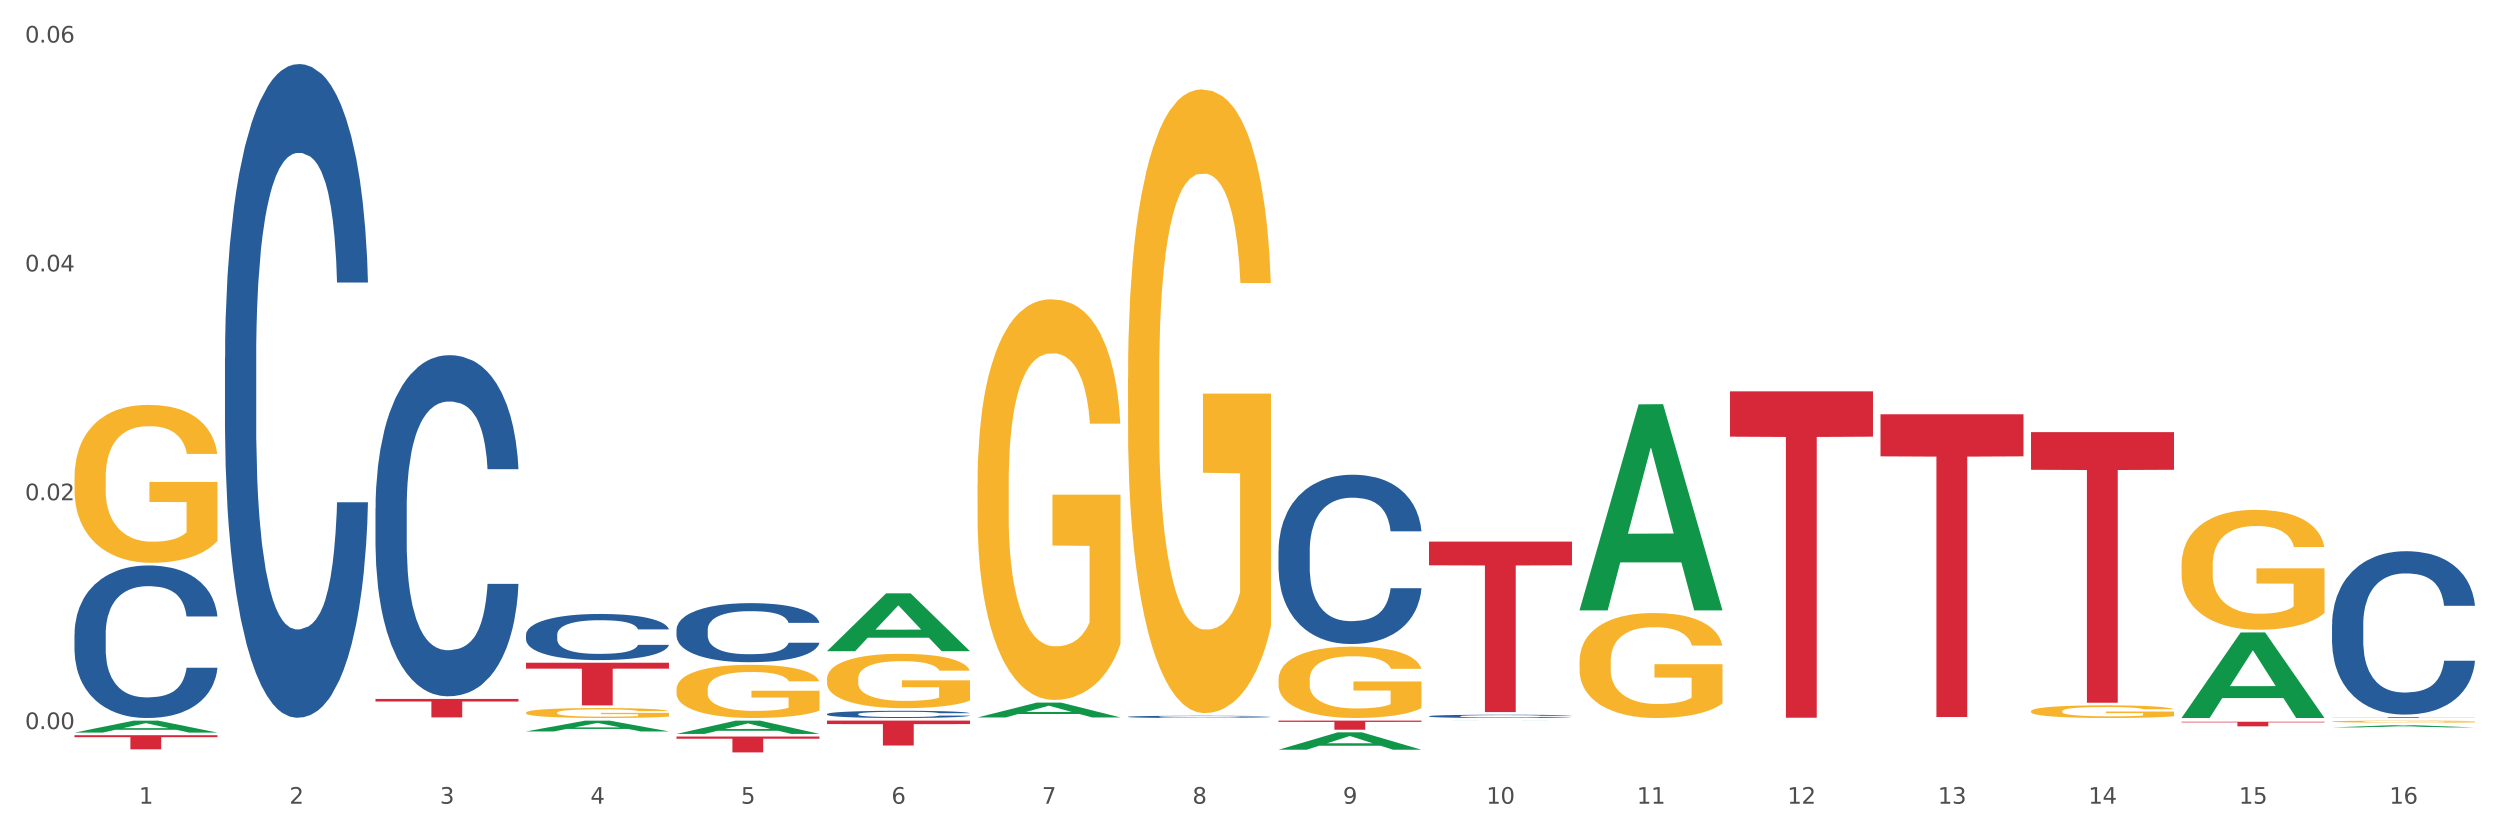 <?xml version="1.0" encoding="utf-8" standalone="no"?>
<!DOCTYPE svg PUBLIC "-//W3C//DTD SVG 1.1//EN"
  "http://www.w3.org/Graphics/SVG/1.1/DTD/svg11.dtd">
<svg xmlns:xlink="http://www.w3.org/1999/xlink" width="1080pt" height="360pt" viewBox="0 0 1080 360" xmlns="http://www.w3.org/2000/svg" version="1.1">
 <rect x="0" y="0" width="1080" height="360" fill="#333333" stroke="none"/>
 <defs>
  <style type="text/css">*{stroke-linejoin: round; stroke-linecap: butt}</style>
 </defs>
 <g id="figure_1">
  <g id="patch_1">
   <path d="M 0 360 
L 1080 360 
L 1080 0 
L 0 0 
z
" style="fill: #ffffff; stroke: #ffffff; stroke-linejoin: miter"/>
  </g>
  <g id="axes_1">
   <g id="matplotlib.axis_1">
    <g id="xtick_1">
     <g id="text_1">
      <!-- 1 -->
      <g style="fill: #4d4d4d" transform="translate(60.004 347.204) scale(0.096 -0.096)">
       <defs>
        <path id="DejaVuSans-31" d="M 794 531 
L 1825 531 
L 1825 4091 
L 703 3866 
L 703 4441 
L 1819 4666 
L 2450 4666 
L 2450 531 
L 3481 531 
L 3481 0 
L 794 0 
L 794 531 
z
" transform="scale(0.016)"/>
       </defs>
       <use xlink:href="#DejaVuSans-31"/>
      </g>
     </g>
    </g>
    <g id="xtick_2">
     <g id="text_2">
      <!-- 2 -->
      <g style="fill: #4d4d4d" transform="translate(125.021 347.204) scale(0.096 -0.096)">
       <defs>
        <path id="DejaVuSans-32" d="M 1228 531 
L 3431 531 
L 3431 0 
L 469 0 
L 469 531 
Q 828 903 1448 1529 
Q 2069 2156 2228 2338 
Q 2531 2678 2651 2914 
Q 2772 3150 2772 3378 
Q 2772 3750 2511 3984 
Q 2250 4219 1831 4219 
Q 1534 4219 1204 4116 
Q 875 4013 500 3803 
L 500 4441 
Q 881 4594 1212 4672 
Q 1544 4750 1819 4750 
Q 2544 4750 2975 4387 
Q 3406 4025 3406 3419 
Q 3406 3131 3298 2873 
Q 3191 2616 2906 2266 
Q 2828 2175 2409 1742 
Q 1991 1309 1228 531 
z
" transform="scale(0.016)"/>
       </defs>
       <use xlink:href="#DejaVuSans-32"/>
      </g>
     </g>
    </g>
    <g id="xtick_3">
     <g id="text_3">
      <!-- 3 -->
      <g style="fill: #4d4d4d" transform="translate(190.039 347.204) scale(0.096 -0.096)">
       <defs>
        <path id="DejaVuSans-33" d="M 2597 2516 
Q 3050 2419 3304 2112 
Q 3559 1806 3559 1356 
Q 3559 666 3084 287 
Q 2609 -91 1734 -91 
Q 1441 -91 1130 -33 
Q 819 25 488 141 
L 488 750 
Q 750 597 1062 519 
Q 1375 441 1716 441 
Q 2309 441 2620 675 
Q 2931 909 2931 1356 
Q 2931 1769 2642 2001 
Q 2353 2234 1838 2234 
L 1294 2234 
L 1294 2753 
L 1863 2753 
Q 2328 2753 2575 2939 
Q 2822 3125 2822 3475 
Q 2822 3834 2567 4026 
Q 2313 4219 1838 4219 
Q 1578 4219 1281 4162 
Q 984 4106 628 3988 
L 628 4550 
Q 988 4650 1302 4700 
Q 1616 4750 1894 4750 
Q 2613 4750 3031 4423 
Q 3450 4097 3450 3541 
Q 3450 3153 3228 2886 
Q 3006 2619 2597 2516 
z
" transform="scale(0.016)"/>
       </defs>
       <use xlink:href="#DejaVuSans-33"/>
      </g>
     </g>
    </g>
    <g id="xtick_4">
     <g id="text_4">
      <!-- 4 -->
      <g style="fill: #4d4d4d" transform="translate(255.056 347.204) scale(0.096 -0.096)">
       <defs>
        <path id="DejaVuSans-34" d="M 2419 4116 
L 825 1625 
L 2419 1625 
L 2419 4116 
z
M 2253 4666 
L 3047 4666 
L 3047 1625 
L 3713 1625 
L 3713 1100 
L 3047 1100 
L 3047 0 
L 2419 0 
L 2419 1100 
L 313 1100 
L 313 1709 
L 2253 4666 
z
" transform="scale(0.016)"/>
       </defs>
       <use xlink:href="#DejaVuSans-34"/>
      </g>
     </g>
    </g>
    <g id="xtick_5">
     <g id="text_5">
      <!-- 5 -->
      <g style="fill: #4d4d4d" transform="translate(320.073 347.204) scale(0.096 -0.096)">
       <defs>
        <path id="DejaVuSans-35" d="M 691 4666 
L 3169 4666 
L 3169 4134 
L 1269 4134 
L 1269 2991 
Q 1406 3038 1543 3061 
Q 1681 3084 1819 3084 
Q 2600 3084 3056 2656 
Q 3513 2228 3513 1497 
Q 3513 744 3044 326 
Q 2575 -91 1722 -91 
Q 1428 -91 1123 -41 
Q 819 9 494 109 
L 494 744 
Q 775 591 1075 516 
Q 1375 441 1709 441 
Q 2250 441 2565 725 
Q 2881 1009 2881 1497 
Q 2881 1984 2565 2268 
Q 2250 2553 1709 2553 
Q 1456 2553 1204 2497 
Q 953 2441 691 2322 
L 691 4666 
z
" transform="scale(0.016)"/>
       </defs>
       <use xlink:href="#DejaVuSans-35"/>
      </g>
     </g>
    </g>
    <g id="xtick_6">
     <g id="text_6">
      <!-- 6 -->
      <g style="fill: #4d4d4d" transform="translate(385.09 347.204) scale(0.096 -0.096)">
       <defs>
        <path id="DejaVuSans-36" d="M 2113 2584 
Q 1688 2584 1439 2293 
Q 1191 2003 1191 1497 
Q 1191 994 1439 701 
Q 1688 409 2113 409 
Q 2538 409 2786 701 
Q 3034 994 3034 1497 
Q 3034 2003 2786 2293 
Q 2538 2584 2113 2584 
z
M 3366 4563 
L 3366 3988 
Q 3128 4100 2886 4159 
Q 2644 4219 2406 4219 
Q 1781 4219 1451 3797 
Q 1122 3375 1075 2522 
Q 1259 2794 1537 2939 
Q 1816 3084 2150 3084 
Q 2853 3084 3261 2657 
Q 3669 2231 3669 1497 
Q 3669 778 3244 343 
Q 2819 -91 2113 -91 
Q 1303 -91 875 529 
Q 447 1150 447 2328 
Q 447 3434 972 4092 
Q 1497 4750 2381 4750 
Q 2619 4750 2861 4703 
Q 3103 4656 3366 4563 
z
" transform="scale(0.016)"/>
       </defs>
       <use xlink:href="#DejaVuSans-36"/>
      </g>
     </g>
    </g>
    <g id="xtick_7">
     <g id="text_7">
      <!-- 7 -->
      <g style="fill: #4d4d4d" transform="translate(450.108 347.204) scale(0.096 -0.096)">
       <defs>
        <path id="DejaVuSans-37" d="M 525 4666 
L 3525 4666 
L 3525 4397 
L 1831 0 
L 1172 0 
L 2766 4134 
L 525 4134 
L 525 4666 
z
" transform="scale(0.016)"/>
       </defs>
       <use xlink:href="#DejaVuSans-37"/>
      </g>
     </g>
    </g>
    <g id="xtick_8">
     <g id="text_8">
      <!-- 8 -->
      <g style="fill: #4d4d4d" transform="translate(515.125 347.204) scale(0.096 -0.096)">
       <defs>
        <path id="DejaVuSans-38" d="M 2034 2216 
Q 1584 2216 1326 1975 
Q 1069 1734 1069 1313 
Q 1069 891 1326 650 
Q 1584 409 2034 409 
Q 2484 409 2743 651 
Q 3003 894 3003 1313 
Q 3003 1734 2745 1975 
Q 2488 2216 2034 2216 
z
M 1403 2484 
Q 997 2584 770 2862 
Q 544 3141 544 3541 
Q 544 4100 942 4425 
Q 1341 4750 2034 4750 
Q 2731 4750 3128 4425 
Q 3525 4100 3525 3541 
Q 3525 3141 3298 2862 
Q 3072 2584 2669 2484 
Q 3125 2378 3379 2068 
Q 3634 1759 3634 1313 
Q 3634 634 3220 271 
Q 2806 -91 2034 -91 
Q 1263 -91 848 271 
Q 434 634 434 1313 
Q 434 1759 690 2068 
Q 947 2378 1403 2484 
z
M 1172 3481 
Q 1172 3119 1398 2916 
Q 1625 2713 2034 2713 
Q 2441 2713 2670 2916 
Q 2900 3119 2900 3481 
Q 2900 3844 2670 4047 
Q 2441 4250 2034 4250 
Q 1625 4250 1398 4047 
Q 1172 3844 1172 3481 
z
" transform="scale(0.016)"/>
       </defs>
       <use xlink:href="#DejaVuSans-38"/>
      </g>
     </g>
    </g>
    <g id="xtick_9">
     <g id="text_9">
      <!-- 9 -->
      <g style="fill: #4d4d4d" transform="translate(580.142 347.204) scale(0.096 -0.096)">
       <defs>
        <path id="DejaVuSans-39" d="M 703 97 
L 703 672 
Q 941 559 1184 500 
Q 1428 441 1663 441 
Q 2288 441 2617 861 
Q 2947 1281 2994 2138 
Q 2813 1869 2534 1725 
Q 2256 1581 1919 1581 
Q 1219 1581 811 2004 
Q 403 2428 403 3163 
Q 403 3881 828 4315 
Q 1253 4750 1959 4750 
Q 2769 4750 3195 4129 
Q 3622 3509 3622 2328 
Q 3622 1225 3098 567 
Q 2575 -91 1691 -91 
Q 1453 -91 1209 -44 
Q 966 3 703 97 
z
M 1959 2075 
Q 2384 2075 2632 2365 
Q 2881 2656 2881 3163 
Q 2881 3666 2632 3958 
Q 2384 4250 1959 4250 
Q 1534 4250 1286 3958 
Q 1038 3666 1038 3163 
Q 1038 2656 1286 2365 
Q 1534 2075 1959 2075 
z
" transform="scale(0.016)"/>
       </defs>
       <use xlink:href="#DejaVuSans-39"/>
      </g>
     </g>
    </g>
    <g id="xtick_10">
     <g id="text_10">
      <!-- 10 -->
      <g style="fill: #4d4d4d" transform="translate(642.105 347.204) scale(0.096 -0.096)">
       <defs>
        <path id="DejaVuSans-30" d="M 2034 4250 
Q 1547 4250 1301 3770 
Q 1056 3291 1056 2328 
Q 1056 1369 1301 889 
Q 1547 409 2034 409 
Q 2525 409 2770 889 
Q 3016 1369 3016 2328 
Q 3016 3291 2770 3770 
Q 2525 4250 2034 4250 
z
M 2034 4750 
Q 2819 4750 3233 4129 
Q 3647 3509 3647 2328 
Q 3647 1150 3233 529 
Q 2819 -91 2034 -91 
Q 1250 -91 836 529 
Q 422 1150 422 2328 
Q 422 3509 836 4129 
Q 1250 4750 2034 4750 
z
" transform="scale(0.016)"/>
       </defs>
       <use xlink:href="#DejaVuSans-31"/>
       <use xlink:href="#DejaVuSans-30" transform="translate(63.623 0)"/>
      </g>
     </g>
    </g>
    <g id="xtick_11">
     <g id="text_11">
      <!-- 11 -->
      <g style="fill: #4d4d4d" transform="translate(707.123 347.204) scale(0.096 -0.096)">
       <use xlink:href="#DejaVuSans-31"/>
       <use xlink:href="#DejaVuSans-31" transform="translate(63.623 0)"/>
      </g>
     </g>
    </g>
    <g id="xtick_12">
     <g id="text_12">
      <!-- 12 -->
      <g style="fill: #4d4d4d" transform="translate(772.14 347.204) scale(0.096 -0.096)">
       <use xlink:href="#DejaVuSans-31"/>
       <use xlink:href="#DejaVuSans-32" transform="translate(63.623 0)"/>
      </g>
     </g>
    </g>
    <g id="xtick_13">
     <g id="text_13">
      <!-- 13 -->
      <g style="fill: #4d4d4d" transform="translate(837.157 347.204) scale(0.096 -0.096)">
       <use xlink:href="#DejaVuSans-31"/>
       <use xlink:href="#DejaVuSans-33" transform="translate(63.623 0)"/>
      </g>
     </g>
    </g>
    <g id="xtick_14">
     <g id="text_14">
      <!-- 14 -->
      <g style="fill: #4d4d4d" transform="translate(902.174 347.204) scale(0.096 -0.096)">
       <use xlink:href="#DejaVuSans-31"/>
       <use xlink:href="#DejaVuSans-34" transform="translate(63.623 0)"/>
      </g>
     </g>
    </g>
    <g id="xtick_15">
     <g id="text_15">
      <!-- 15 -->
      <g style="fill: #4d4d4d" transform="translate(967.192 347.204) scale(0.096 -0.096)">
       <use xlink:href="#DejaVuSans-31"/>
       <use xlink:href="#DejaVuSans-35" transform="translate(63.623 0)"/>
      </g>
     </g>
    </g>
    <g id="xtick_16">
     <g id="text_16">
      <!-- 16 -->
      <g style="fill: #4d4d4d" transform="translate(1032.209 347.204) scale(0.096 -0.096)">
       <use xlink:href="#DejaVuSans-31"/>
       <use xlink:href="#DejaVuSans-36" transform="translate(63.623 0)"/>
      </g>
     </g>
    </g>
    <g id="xtick_17"/>
    <g id="xtick_18"/>
    <g id="xtick_19"/>
    <g id="xtick_20"/>
    <g id="xtick_21"/>
    <g id="xtick_22"/>
    <g id="xtick_23"/>
    <g id="xtick_24"/>
    <g id="xtick_25"/>
    <g id="xtick_26"/>
    <g id="xtick_27"/>
    <g id="xtick_28"/>
    <g id="xtick_29"/>
    <g id="xtick_30"/>
    <g id="xtick_31"/>
   </g>
   <g id="matplotlib.axis_2">
    <g id="ytick_1">
     <g id="text_17">
      <!-- 0.00 -->
      <g style="fill: #4d4d4d" transform="translate(10.8 314.961) scale(0.096 -0.096)">
       <defs>
        <path id="DejaVuSans-2e" d="M 684 794 
L 1344 794 
L 1344 0 
L 684 0 
L 684 794 
z
" transform="scale(0.016)"/>
       </defs>
       <use xlink:href="#DejaVuSans-30"/>
       <use xlink:href="#DejaVuSans-2e" transform="translate(63.623 0)"/>
       <use xlink:href="#DejaVuSans-30" transform="translate(95.41 0)"/>
       <use xlink:href="#DejaVuSans-30" transform="translate(159.033 0)"/>
      </g>
     </g>
    </g>
    <g id="ytick_2">
     <g id="text_18">
      <!-- 0.02 -->
      <g style="fill: #4d4d4d" transform="translate(10.8 216.105) scale(0.096 -0.096)">
       <use xlink:href="#DejaVuSans-30"/>
       <use xlink:href="#DejaVuSans-2e" transform="translate(63.623 0)"/>
       <use xlink:href="#DejaVuSans-30" transform="translate(95.41 0)"/>
       <use xlink:href="#DejaVuSans-32" transform="translate(159.033 0)"/>
      </g>
     </g>
    </g>
    <g id="ytick_3">
     <g id="text_19">
      <!-- 0.04 -->
      <g style="fill: #4d4d4d" transform="translate(10.8 117.248) scale(0.096 -0.096)">
       <use xlink:href="#DejaVuSans-30"/>
       <use xlink:href="#DejaVuSans-2e" transform="translate(63.623 0)"/>
       <use xlink:href="#DejaVuSans-30" transform="translate(95.41 0)"/>
       <use xlink:href="#DejaVuSans-34" transform="translate(159.033 0)"/>
      </g>
     </g>
    </g>
    <g id="ytick_4">
     <g id="text_20">
      <!-- 0.06 -->
      <g style="fill: #4d4d4d" transform="translate(10.8 18.391) scale(0.096 -0.096)">
       <use xlink:href="#DejaVuSans-30"/>
       <use xlink:href="#DejaVuSans-2e" transform="translate(63.623 0)"/>
       <use xlink:href="#DejaVuSans-30" transform="translate(95.41 0)"/>
       <use xlink:href="#DejaVuSans-36" transform="translate(159.033 0)"/>
      </g>
     </g>
    </g>
    <g id="ytick_5"/>
    <g id="ytick_6"/>
    <g id="ytick_7"/>
   </g>
   <g id="PolyCollection_1">
    <path d="M 32.175 316.475 
L 32.239 316.47 
L 57.709 311.319 
L 68.28 311.314 
L 93.941 316.485 
L 81.715 316.485 
L 76.176 315.28 
L 49.877 315.28 
L 49.686 315.3 
L 44.337 316.485 
L 32.175 316.485 
L 32.175 316.475 
L 53.188 314.562 
L 72.864 314.557 
L 63.122 312.416 
L 62.995 312.406 
L 62.867 312.421 
L 53.125 314.557 
L 53.188 314.562 
L 32.175 316.475 
z
" clip-path="url(#p1f8bfdfb1a)" style="fill: #109648"/>
    <path d="M 877.399 186.695 
L 939.166 186.695 
L 939.166 202.937 
L 914.869 203.047 
L 914.869 303.572 
L 901.549 303.572 
L 901.549 203.047 
L 877.399 202.937 
L 877.399 186.805 
L 877.399 186.695 
z
" clip-path="url(#p1f8bfdfb1a)" style="fill: #d62839"/>
    <path d="M 812.382 178.969 
L 874.148 178.969 
L 874.148 197.141 
L 849.852 197.264 
L 849.852 309.74 
L 836.532 309.74 
L 836.532 197.264 
L 812.382 197.141 
L 812.382 179.091 
L 812.382 178.969 
z
" clip-path="url(#p1f8bfdfb1a)" style="fill: #d62839"/>
    <path d="M 32.175 273.888 
L 32.248 273.828 
L 32.248 272.143 
L 32.467 269.856 
L 33.27 265.643 
L 34.292 262.453 
L 36.045 258.722 
L 36.994 257.157 
L 38.235 255.412 
L 40.79 252.583 
L 43.711 250.176 
L 45.755 248.852 
L 47.288 248.009 
L 50.72 246.505 
L 52.691 245.843 
L 54.735 245.301 
L 56.487 244.94 
L 59.408 244.519 
L 61.744 244.338 
L 64.445 244.278 
L 66.709 244.338 
L 69.702 244.579 
L 74.083 245.301 
L 75.762 245.722 
L 78.025 246.444 
L 80.362 247.407 
L 82.26 248.37 
L 84.45 249.755 
L 86.713 251.56 
L 88.904 253.847 
L 90.437 255.954 
L 91.678 258.18 
L 92.773 260.889 
L 93.576 263.838 
L 93.941 266.305 
L 80.581 266.305 
L 80.216 264.078 
L 79.485 261.671 
L 78.755 260.046 
L 77.952 258.722 
L 76.711 257.217 
L 75.616 256.254 
L 73.791 255.111 
L 72.111 254.389 
L 70.724 253.967 
L 69.045 253.606 
L 65.468 253.245 
L 62.912 253.245 
L 61.306 253.366 
L 59.335 253.667 
L 57.655 254.088 
L 55.684 254.81 
L 54.151 255.592 
L 52.618 256.616 
L 51.742 257.338 
L 50.427 258.662 
L 49.551 259.745 
L 48.383 261.611 
L 47.726 262.935 
L 46.558 266.365 
L 46.047 268.893 
L 45.828 270.638 
L 45.682 272.564 
L 45.682 281.953 
L 46.12 286.166 
L 46.485 287.971 
L 47.069 290.018 
L 48.164 292.666 
L 49.77 295.254 
L 51.45 297.119 
L 52.837 298.263 
L 54.151 299.105 
L 55.465 299.767 
L 57.071 300.369 
L 58.386 300.73 
L 60.357 301.091 
L 62.693 301.272 
L 64.518 301.272 
L 68.242 300.971 
L 69.921 300.67 
L 71.527 300.249 
L 73.28 299.587 
L 74.667 298.865 
L 75.47 298.323 
L 76.784 297.18 
L 77.806 295.976 
L 78.682 294.592 
L 79.266 293.388 
L 79.923 291.582 
L 80.435 289.536 
L 80.581 288.453 
L 93.941 288.453 
L 93.649 290.619 
L 93.138 292.726 
L 92.116 295.555 
L 91.313 297.18 
L 90.072 299.166 
L 88.758 300.851 
L 86.932 302.716 
L 85.253 304.101 
L 83.501 305.304 
L 81.603 306.388 
L 78.171 307.892 
L 76.93 308.314 
L 74.302 309.036 
L 72.257 309.457 
L 69.264 309.878 
L 66.198 310.119 
L 62.985 310.179 
L 60.138 310.059 
L 56.998 309.698 
L 55.027 309.337 
L 52.837 308.795 
L 50.281 307.952 
L 47.872 306.929 
L 45.609 305.726 
L 43.492 304.341 
L 41.52 302.777 
L 38.965 300.189 
L 37.067 297.661 
L 35.679 295.314 
L 34.73 293.328 
L 33.781 290.8 
L 33.27 289.055 
L 32.467 284.842 
L 32.175 280.93 
L 32.175 273.888 
z
" clip-path="url(#p1f8bfdfb1a)" style="fill: #255c99"/>
    <path d="M 97.192 154.562 
L 97.265 154.304 
L 97.265 147.082 
L 97.484 137.281 
L 98.287 119.227 
L 99.31 105.558 
L 101.062 89.567 
L 102.011 82.861 
L 103.252 75.381 
L 105.807 63.259 
L 108.728 52.943 
L 110.772 47.269 
L 112.305 43.658 
L 115.737 37.21 
L 117.708 34.373 
L 119.752 32.052 
L 121.505 30.504 
L 124.425 28.699 
L 126.761 27.925 
L 129.463 27.667 
L 131.726 27.925 
L 134.719 28.957 
L 139.1 32.052 
L 140.779 33.857 
L 143.042 36.952 
L 145.379 41.079 
L 147.277 45.205 
L 149.467 51.137 
L 151.731 58.875 
L 153.921 68.676 
L 155.454 77.703 
L 156.695 87.246 
L 157.79 98.852 
L 158.594 111.49 
L 158.959 122.064 
L 145.598 122.064 
L 145.233 112.521 
L 144.503 102.205 
L 143.773 95.241 
L 142.969 89.567 
L 141.728 83.119 
L 140.633 78.992 
L 138.808 74.092 
L 137.129 70.997 
L 135.741 69.192 
L 134.062 67.644 
L 130.485 66.097 
L 127.929 66.097 
L 126.323 66.612 
L 124.352 67.902 
L 122.673 69.707 
L 120.701 72.802 
L 119.168 76.155 
L 117.635 80.54 
L 116.759 83.635 
L 115.445 89.309 
L 114.569 93.951 
L 113.4 101.947 
L 112.743 107.621 
L 111.575 122.322 
L 111.064 133.155 
L 110.845 140.634 
L 110.699 148.887 
L 110.699 189.122 
L 111.137 207.176 
L 111.502 214.914 
L 112.086 223.683 
L 113.181 235.031 
L 114.788 246.121 
L 116.467 254.117 
L 117.854 259.017 
L 119.168 262.628 
L 120.482 265.465 
L 122.089 268.044 
L 123.403 269.592 
L 125.374 271.139 
L 127.71 271.913 
L 129.536 271.913 
L 133.259 270.623 
L 134.938 269.334 
L 136.545 267.528 
L 138.297 264.691 
L 139.684 261.596 
L 140.487 259.275 
L 141.801 254.375 
L 142.823 249.216 
L 143.7 243.284 
L 144.284 238.126 
L 144.941 230.389 
L 145.452 221.62 
L 145.598 216.977 
L 158.959 216.977 
L 158.667 226.262 
L 158.156 235.289 
L 157.133 247.411 
L 156.33 254.375 
L 155.089 262.886 
L 153.775 270.108 
L 151.95 278.103 
L 150.27 284.035 
L 148.518 289.193 
L 146.62 293.836 
L 143.188 300.284 
L 141.947 302.089 
L 139.319 305.184 
L 137.275 306.989 
L 134.281 308.795 
L 131.215 309.827 
L 128.002 310.084 
L 125.155 309.569 
L 122.016 308.021 
L 120.044 306.474 
L 117.854 304.152 
L 115.299 300.542 
L 112.889 296.157 
L 110.626 290.999 
L 108.509 285.067 
L 106.538 278.361 
L 103.982 267.271 
L 102.084 256.438 
L 100.697 246.379 
L 99.748 237.868 
L 98.798 227.036 
L 98.287 219.556 
L 97.484 201.502 
L 97.192 184.738 
L 97.192 154.562 
z
" clip-path="url(#p1f8bfdfb1a)" style="fill: #255c99"/>
    <path d="M 162.209 219.651 
L 162.282 219.517 
L 162.282 215.748 
L 162.502 210.633 
L 163.305 201.211 
L 164.327 194.078 
L 166.079 185.733 
L 167.028 182.233 
L 168.269 178.33 
L 170.825 172.004 
L 173.745 166.62 
L 175.789 163.658 
L 177.323 161.774 
L 180.754 158.409 
L 182.725 156.928 
L 184.77 155.717 
L 186.522 154.909 
L 189.442 153.967 
L 191.778 153.564 
L 194.48 153.429 
L 196.743 153.564 
L 199.737 154.102 
L 204.117 155.717 
L 205.796 156.659 
L 208.06 158.274 
L 210.396 160.428 
L 212.294 162.582 
L 214.485 165.677 
L 216.748 169.715 
L 218.938 174.83 
L 220.471 179.541 
L 221.713 184.521 
L 222.808 190.578 
L 223.611 197.173 
L 223.976 202.692 
L 210.615 202.692 
L 210.25 197.712 
L 209.52 192.328 
L 208.79 188.694 
L 207.987 185.733 
L 206.746 182.368 
L 205.65 180.214 
L 203.825 177.657 
L 202.146 176.041 
L 200.759 175.099 
L 199.079 174.292 
L 195.502 173.484 
L 192.947 173.484 
L 191.34 173.753 
L 189.369 174.426 
L 187.69 175.368 
L 185.719 176.984 
L 184.185 178.733 
L 182.652 181.022 
L 181.776 182.637 
L 180.462 185.598 
L 179.586 188.021 
L 178.418 192.193 
L 177.761 195.155 
L 176.592 202.827 
L 176.081 208.48 
L 175.862 212.383 
L 175.716 216.69 
L 175.716 237.688 
L 176.154 247.11 
L 176.519 251.148 
L 177.104 255.724 
L 178.199 261.646 
L 179.805 267.434 
L 181.484 271.607 
L 182.871 274.164 
L 184.185 276.048 
L 185.5 277.529 
L 187.106 278.875 
L 188.42 279.682 
L 190.391 280.49 
L 192.728 280.894 
L 194.553 280.894 
L 198.276 280.221 
L 199.956 279.548 
L 201.562 278.606 
L 203.314 277.125 
L 204.701 275.51 
L 205.504 274.299 
L 206.819 271.741 
L 207.841 269.049 
L 208.717 265.953 
L 209.301 263.261 
L 209.958 259.223 
L 210.469 254.647 
L 210.615 252.224 
L 223.976 252.224 
L 223.684 257.07 
L 223.173 261.781 
L 222.151 268.107 
L 221.348 271.741 
L 220.106 276.183 
L 218.792 279.952 
L 216.967 284.124 
L 215.288 287.22 
L 213.535 289.912 
L 211.637 292.335 
L 208.206 295.7 
L 206.965 296.642 
L 204.336 298.257 
L 202.292 299.199 
L 199.299 300.141 
L 196.232 300.68 
L 193.02 300.814 
L 190.172 300.545 
L 187.033 299.738 
L 185.062 298.93 
L 182.871 297.719 
L 180.316 295.834 
L 177.907 293.546 
L 175.643 290.854 
L 173.526 287.758 
L 171.555 284.259 
L 168.999 278.471 
L 167.101 272.818 
L 165.714 267.569 
L 164.765 263.127 
L 163.816 257.474 
L 163.305 253.57 
L 162.502 244.148 
L 162.209 235.4 
L 162.209 219.651 
z
" clip-path="url(#p1f8bfdfb1a)" style="fill: #255c99"/>
    <path d="M 227.227 274.187 
L 227.3 274.169 
L 227.3 273.659 
L 227.519 272.967 
L 228.322 271.693 
L 229.344 270.728 
L 231.096 269.599 
L 232.045 269.125 
L 233.287 268.597 
L 235.842 267.742 
L 238.762 267.013 
L 240.807 266.613 
L 242.34 266.358 
L 245.771 265.903 
L 247.743 265.702 
L 249.787 265.538 
L 251.539 265.429 
L 254.459 265.302 
L 256.796 265.247 
L 259.497 265.229 
L 261.76 265.247 
L 264.754 265.32 
L 269.134 265.538 
L 270.814 265.666 
L 273.077 265.884 
L 275.413 266.176 
L 277.312 266.467 
L 279.502 266.886 
L 281.765 267.432 
L 283.955 268.124 
L 285.489 268.761 
L 286.73 269.435 
L 287.825 270.254 
L 288.628 271.146 
L 288.993 271.893 
L 275.632 271.893 
L 275.267 271.219 
L 274.537 270.491 
L 273.807 269.999 
L 273.004 269.599 
L 271.763 269.144 
L 270.668 268.852 
L 268.842 268.506 
L 267.163 268.288 
L 265.776 268.16 
L 264.097 268.051 
L 260.519 267.942 
L 257.964 267.942 
L 256.358 267.978 
L 254.386 268.069 
L 252.707 268.197 
L 250.736 268.415 
L 249.203 268.652 
L 247.669 268.961 
L 246.793 269.18 
L 245.479 269.581 
L 244.603 269.908 
L 243.435 270.473 
L 242.778 270.873 
L 241.61 271.911 
L 241.099 272.676 
L 240.88 273.204 
L 240.734 273.786 
L 240.734 276.627 
L 241.172 277.901 
L 241.537 278.448 
L 242.121 279.067 
L 243.216 279.868 
L 244.822 280.651 
L 246.501 281.215 
L 247.889 281.561 
L 249.203 281.816 
L 250.517 282.016 
L 252.123 282.198 
L 253.437 282.308 
L 255.409 282.417 
L 257.745 282.472 
L 259.57 282.472 
L 263.294 282.381 
L 264.973 282.289 
L 266.579 282.162 
L 268.331 281.962 
L 269.718 281.743 
L 270.522 281.579 
L 271.836 281.233 
L 272.858 280.869 
L 273.734 280.451 
L 274.318 280.086 
L 274.975 279.54 
L 275.486 278.921 
L 275.632 278.593 
L 288.993 278.593 
L 288.701 279.249 
L 288.19 279.886 
L 287.168 280.742 
L 286.365 281.233 
L 285.124 281.834 
L 283.809 282.344 
L 281.984 282.909 
L 280.305 283.327 
L 278.553 283.691 
L 276.654 284.019 
L 273.223 284.474 
L 271.982 284.602 
L 269.353 284.82 
L 267.309 284.948 
L 264.316 285.075 
L 261.249 285.148 
L 258.037 285.166 
L 255.19 285.13 
L 252.05 285.021 
L 250.079 284.911 
L 247.889 284.748 
L 245.333 284.493 
L 242.924 284.183 
L 240.661 283.819 
L 238.543 283.4 
L 236.572 282.927 
L 234.017 282.144 
L 232.118 281.379 
L 230.731 280.669 
L 229.782 280.068 
L 228.833 279.303 
L 228.322 278.775 
L 227.519 277.501 
L 227.227 276.317 
L 227.227 274.187 
z
" clip-path="url(#p1f8bfdfb1a)" style="fill: #255c99"/>
    <path d="M 32.175 206.441 
L 32.248 206.379 
L 32.248 204.136 
L 32.394 202.204 
L 33.123 197.531 
L 34.217 193.667 
L 35.019 191.611 
L 35.821 189.929 
L 36.769 188.246 
L 37.936 186.501 
L 40.051 183.947 
L 41.363 182.638 
L 42.968 181.267 
L 45.885 179.273 
L 47.999 178.152 
L 50.187 177.217 
L 53.76 176.095 
L 56.094 175.597 
L 58.573 175.223 
L 61.563 174.974 
L 63.824 174.911 
L 68.783 175.098 
L 73.012 175.659 
L 75.054 176.095 
L 77.679 176.843 
L 79.065 177.342 
L 81.326 178.339 
L 83.659 179.647 
L 85.263 180.769 
L 87.67 182.887 
L 89.493 185.006 
L 91.17 187.623 
L 92.045 189.43 
L 92.702 191.113 
L 93.285 193.044 
L 93.868 196.098 
L 80.742 196.098 
L 80.232 193.917 
L 79.43 191.86 
L 78.263 189.866 
L 77.242 188.62 
L 75.492 187.062 
L 73.887 186.065 
L 72.21 185.318 
L 70.168 184.694 
L 68.564 184.383 
L 66.303 184.134 
L 61.855 184.196 
L 58.865 184.694 
L 56.823 185.318 
L 55.511 185.878 
L 54.344 186.501 
L 53.031 187.374 
L 51.5 188.682 
L 50.406 189.866 
L 49.312 191.362 
L 48.437 192.857 
L 47.635 194.602 
L 46.979 196.471 
L 46.468 198.403 
L 46.031 200.771 
L 45.666 204.697 
L 45.666 213.233 
L 45.812 215.165 
L 46.176 217.72 
L 46.614 219.652 
L 47.343 221.957 
L 47.999 223.515 
L 49.239 225.758 
L 50.625 227.628 
L 51.719 228.811 
L 52.812 229.808 
L 54.708 231.179 
L 56.823 232.301 
L 58.646 232.986 
L 61.126 233.609 
L 62.803 233.859 
L 64.261 233.983 
L 67.835 233.983 
L 70.387 233.796 
L 73.231 233.36 
L 75.419 232.799 
L 77.242 232.114 
L 79.284 230.992 
L 80.596 229.933 
L 80.596 216.91 
L 64.553 216.848 
L 64.553 208.186 
L 93.941 208.186 
L 93.941 233.609 
L 92.702 234.918 
L 91.316 236.102 
L 89.858 237.161 
L 87.67 238.47 
L 85.045 239.716 
L 82.711 240.588 
L 80.232 241.336 
L 77.315 242.022 
L 73.523 242.645 
L 71.189 242.894 
L 68.272 243.081 
L 64.845 243.143 
L 61.855 243.019 
L 58.938 242.707 
L 55.875 242.146 
L 52.885 241.336 
L 50.625 240.526 
L 48.364 239.529 
L 45.958 238.221 
L 44.062 236.974 
L 42.603 235.853 
L 40.999 234.42 
L 39.249 232.55 
L 37.936 230.868 
L 36.769 229.123 
L 35.529 226.88 
L 34.654 224.948 
L 33.779 222.518 
L 33.269 220.711 
L 32.685 217.907 
L 32.248 213.981 
L 32.175 206.441 
z
" clip-path="url(#p1f8bfdfb1a)" style="fill: #f7b32b"/>
    <path d="M 357.261 308.463 
L 357.334 308.46 
L 357.334 308.38 
L 357.553 308.272 
L 358.356 308.073 
L 359.378 307.922 
L 361.131 307.745 
L 362.08 307.671 
L 363.321 307.589 
L 365.876 307.455 
L 368.797 307.341 
L 370.841 307.278 
L 372.374 307.238 
L 375.806 307.167 
L 377.777 307.136 
L 379.821 307.11 
L 381.574 307.093 
L 384.494 307.073 
L 386.83 307.065 
L 389.532 307.062 
L 391.795 307.065 
L 394.788 307.076 
L 399.169 307.11 
L 400.848 307.13 
L 403.111 307.164 
L 405.448 307.21 
L 407.346 307.255 
L 409.536 307.321 
L 411.8 307.406 
L 413.99 307.515 
L 415.523 307.614 
L 416.764 307.719 
L 417.859 307.848 
L 418.663 307.987 
L 419.028 308.104 
L 405.667 308.104 
L 405.302 307.998 
L 404.572 307.885 
L 403.842 307.808 
L 403.038 307.745 
L 401.797 307.674 
L 400.702 307.628 
L 398.877 307.574 
L 397.198 307.54 
L 395.81 307.52 
L 394.131 307.503 
L 390.554 307.486 
L 387.998 307.486 
L 386.392 307.492 
L 384.421 307.506 
L 382.742 307.526 
L 380.77 307.56 
L 379.237 307.597 
L 377.704 307.645 
L 376.828 307.68 
L 375.514 307.742 
L 374.638 307.794 
L 373.469 307.882 
L 372.812 307.944 
L 371.644 308.107 
L 371.133 308.226 
L 370.914 308.309 
L 370.768 308.4 
L 370.768 308.844 
L 371.206 309.043 
L 371.571 309.129 
L 372.155 309.226 
L 373.25 309.351 
L 374.857 309.473 
L 376.536 309.561 
L 377.923 309.616 
L 379.237 309.655 
L 380.551 309.687 
L 382.158 309.715 
L 383.472 309.732 
L 385.443 309.749 
L 387.779 309.758 
L 389.605 309.758 
L 393.328 309.744 
L 395.007 309.729 
L 396.614 309.71 
L 398.366 309.678 
L 399.753 309.644 
L 400.556 309.618 
L 401.87 309.564 
L 402.892 309.507 
L 403.769 309.442 
L 404.353 309.385 
L 405.01 309.3 
L 405.521 309.203 
L 405.667 309.152 
L 419.028 309.152 
L 418.736 309.254 
L 418.224 309.354 
L 417.202 309.487 
L 416.399 309.564 
L 415.158 309.658 
L 413.844 309.738 
L 412.019 309.826 
L 410.339 309.892 
L 408.587 309.949 
L 406.689 310 
L 403.257 310.071 
L 402.016 310.091 
L 399.388 310.125 
L 397.344 310.145 
L 394.35 310.165 
L 391.284 310.176 
L 388.071 310.179 
L 385.224 310.174 
L 382.085 310.156 
L 380.113 310.139 
L 377.923 310.114 
L 375.368 310.074 
L 372.958 310.026 
L 370.695 309.969 
L 368.578 309.903 
L 366.606 309.829 
L 364.051 309.707 
L 362.153 309.587 
L 360.766 309.476 
L 359.817 309.382 
L 358.867 309.263 
L 358.356 309.18 
L 357.553 308.981 
L 357.261 308.796 
L 357.261 308.463 
z
" clip-path="url(#p1f8bfdfb1a)" style="fill: #255c99"/>
    <path d="M 487.296 309.644 
L 487.369 309.643 
L 487.369 309.619 
L 487.588 309.585 
L 488.391 309.523 
L 489.413 309.476 
L 491.165 309.421 
L 492.114 309.398 
L 493.356 309.372 
L 495.911 309.33 
L 498.831 309.295 
L 500.876 309.275 
L 502.409 309.263 
L 505.84 309.241 
L 507.811 309.231 
L 509.856 309.223 
L 511.608 309.218 
L 514.528 309.211 
L 516.865 309.209 
L 519.566 309.208 
L 521.829 309.209 
L 524.823 309.212 
L 529.203 309.223 
L 530.883 309.229 
L 533.146 309.24 
L 535.482 309.254 
L 537.38 309.268 
L 539.571 309.289 
L 541.834 309.315 
L 544.024 309.349 
L 545.558 309.38 
L 546.799 309.413 
L 547.894 309.453 
L 548.697 309.496 
L 549.062 309.533 
L 535.701 309.533 
L 535.336 309.5 
L 534.606 309.464 
L 533.876 309.44 
L 533.073 309.421 
L 531.832 309.399 
L 530.737 309.384 
L 528.911 309.368 
L 527.232 309.357 
L 525.845 309.351 
L 524.166 309.345 
L 520.588 309.34 
L 518.033 309.34 
L 516.427 309.342 
L 514.455 309.346 
L 512.776 309.352 
L 510.805 309.363 
L 509.272 309.375 
L 507.738 309.39 
L 506.862 309.4 
L 505.548 309.42 
L 504.672 309.436 
L 503.504 309.463 
L 502.847 309.483 
L 501.679 309.533 
L 501.168 309.571 
L 500.949 309.596 
L 500.803 309.625 
L 500.803 309.763 
L 501.241 309.825 
L 501.606 309.852 
L 502.19 309.882 
L 503.285 309.921 
L 504.891 309.959 
L 506.57 309.987 
L 507.957 310.004 
L 509.272 310.016 
L 510.586 310.026 
L 512.192 310.035 
L 513.506 310.04 
L 515.478 310.045 
L 517.814 310.048 
L 519.639 310.048 
L 523.363 310.044 
L 525.042 310.039 
L 526.648 310.033 
L 528.4 310.023 
L 529.787 310.012 
L 530.591 310.004 
L 531.905 309.988 
L 532.927 309.97 
L 533.803 309.949 
L 534.387 309.932 
L 535.044 309.905 
L 535.555 309.875 
L 535.701 309.859 
L 549.062 309.859 
L 548.77 309.891 
L 548.259 309.922 
L 547.237 309.964 
L 546.434 309.988 
L 545.193 310.017 
L 543.878 310.042 
L 542.053 310.069 
L 540.374 310.09 
L 538.622 310.107 
L 536.723 310.123 
L 533.292 310.146 
L 532.051 310.152 
L 529.422 310.162 
L 527.378 310.169 
L 524.385 310.175 
L 521.318 310.178 
L 518.106 310.179 
L 515.258 310.177 
L 512.119 310.172 
L 510.148 310.167 
L 507.957 310.159 
L 505.402 310.146 
L 502.993 310.131 
L 500.73 310.114 
L 498.612 310.093 
L 496.641 310.07 
L 494.086 310.032 
L 492.187 309.995 
L 490.8 309.96 
L 489.851 309.931 
L 488.902 309.894 
L 488.391 309.868 
L 487.588 309.806 
L 487.296 309.748 
L 487.296 309.644 
z
" clip-path="url(#p1f8bfdfb1a)" style="fill: #255c99"/>
    <path d="M 552.313 237.941 
L 552.386 237.874 
L 552.386 236.004 
L 552.605 233.466 
L 553.408 228.79 
L 554.43 225.25 
L 556.182 221.108 
L 557.132 219.372 
L 558.373 217.435 
L 560.928 214.295 
L 563.848 211.623 
L 565.893 210.154 
L 567.426 209.219 
L 570.857 207.549 
L 572.829 206.814 
L 574.873 206.213 
L 576.625 205.812 
L 579.546 205.345 
L 581.882 205.144 
L 584.583 205.077 
L 586.847 205.144 
L 589.84 205.411 
L 594.221 206.213 
L 595.9 206.68 
L 598.163 207.482 
L 600.499 208.551 
L 602.398 209.619 
L 604.588 211.156 
L 606.851 213.16 
L 609.042 215.698 
L 610.575 218.036 
L 611.816 220.507 
L 612.911 223.513 
L 613.714 226.786 
L 614.079 229.525 
L 600.718 229.525 
L 600.353 227.053 
L 599.623 224.381 
L 598.893 222.578 
L 598.09 221.108 
L 596.849 219.438 
L 595.754 218.37 
L 593.929 217.101 
L 592.249 216.299 
L 590.862 215.832 
L 589.183 215.431 
L 585.605 215.03 
L 583.05 215.03 
L 581.444 215.164 
L 579.473 215.498 
L 577.793 215.965 
L 575.822 216.767 
L 574.289 217.635 
L 572.756 218.771 
L 571.88 219.572 
L 570.565 221.042 
L 569.689 222.244 
L 568.521 224.315 
L 567.864 225.784 
L 566.696 229.591 
L 566.185 232.397 
L 565.966 234.334 
L 565.82 236.471 
L 565.82 246.892 
L 566.258 251.567 
L 566.623 253.571 
L 567.207 255.842 
L 568.302 258.781 
L 569.908 261.653 
L 571.588 263.724 
L 572.975 264.993 
L 574.289 265.928 
L 575.603 266.663 
L 577.209 267.331 
L 578.523 267.732 
L 580.495 268.133 
L 582.831 268.333 
L 584.656 268.333 
L 588.38 267.999 
L 590.059 267.665 
L 591.665 267.197 
L 593.418 266.463 
L 594.805 265.661 
L 595.608 265.06 
L 596.922 263.791 
L 597.944 262.455 
L 598.82 260.919 
L 599.404 259.583 
L 600.061 257.579 
L 600.572 255.308 
L 600.718 254.106 
L 614.079 254.106 
L 613.787 256.51 
L 613.276 258.848 
L 612.254 261.987 
L 611.451 263.791 
L 610.21 265.995 
L 608.896 267.865 
L 607.07 269.936 
L 605.391 271.472 
L 603.639 272.808 
L 601.741 274.011 
L 598.309 275.681 
L 597.068 276.148 
L 594.44 276.95 
L 592.395 277.417 
L 589.402 277.885 
L 586.336 278.152 
L 583.123 278.219 
L 580.276 278.085 
L 577.136 277.684 
L 575.165 277.284 
L 572.975 276.683 
L 570.419 275.747 
L 568.01 274.612 
L 565.747 273.276 
L 563.629 271.74 
L 561.658 270.003 
L 559.103 267.131 
L 557.205 264.325 
L 555.817 261.72 
L 554.868 259.516 
L 553.919 256.711 
L 553.408 254.773 
L 552.605 250.098 
L 552.313 245.756 
L 552.313 237.941 
z
" clip-path="url(#p1f8bfdfb1a)" style="fill: #255c99"/>
    <path d="M 617.33 309.394 
L 617.403 309.393 
L 617.403 309.356 
L 617.622 309.307 
L 618.425 309.215 
L 619.447 309.146 
L 621.2 309.066 
L 622.149 309.032 
L 623.39 308.994 
L 625.945 308.933 
L 628.866 308.881 
L 630.91 308.852 
L 632.443 308.834 
L 635.875 308.801 
L 637.846 308.787 
L 639.89 308.775 
L 641.642 308.767 
L 644.563 308.758 
L 646.899 308.754 
L 649.601 308.753 
L 651.864 308.754 
L 654.857 308.76 
L 659.238 308.775 
L 660.917 308.784 
L 663.18 308.8 
L 665.517 308.821 
L 667.415 308.842 
L 669.605 308.872 
L 671.869 308.911 
L 674.059 308.96 
L 675.592 309.006 
L 676.833 309.054 
L 677.928 309.113 
L 678.732 309.176 
L 679.097 309.23 
L 665.736 309.23 
L 665.371 309.182 
L 664.641 309.13 
L 663.91 309.094 
L 663.107 309.066 
L 661.866 309.033 
L 660.771 309.012 
L 658.946 308.988 
L 657.267 308.972 
L 655.879 308.963 
L 654.2 308.955 
L 650.623 308.947 
L 648.067 308.947 
L 646.461 308.95 
L 644.49 308.956 
L 642.811 308.965 
L 640.839 308.981 
L 639.306 308.998 
L 637.773 309.02 
L 636.897 309.036 
L 635.583 309.064 
L 634.707 309.088 
L 633.538 309.128 
L 632.881 309.157 
L 631.713 309.231 
L 631.202 309.286 
L 630.983 309.324 
L 630.837 309.365 
L 630.837 309.568 
L 631.275 309.66 
L 631.64 309.699 
L 632.224 309.743 
L 633.319 309.8 
L 634.926 309.856 
L 636.605 309.897 
L 637.992 309.921 
L 639.306 309.94 
L 640.62 309.954 
L 642.227 309.967 
L 643.541 309.975 
L 645.512 309.983 
L 647.848 309.987 
L 649.674 309.987 
L 653.397 309.98 
L 655.076 309.973 
L 656.683 309.964 
L 658.435 309.95 
L 659.822 309.934 
L 660.625 309.923 
L 661.939 309.898 
L 662.961 309.872 
L 663.837 309.842 
L 664.422 309.816 
L 665.079 309.777 
L 665.59 309.733 
L 665.736 309.709 
L 679.097 309.709 
L 678.805 309.756 
L 678.293 309.802 
L 677.271 309.863 
L 676.468 309.898 
L 675.227 309.941 
L 673.913 309.977 
L 672.088 310.018 
L 670.408 310.048 
L 668.656 310.074 
L 666.758 310.097 
L 663.326 310.13 
L 662.085 310.139 
L 659.457 310.155 
L 657.413 310.164 
L 654.419 310.173 
L 651.353 310.178 
L 648.14 310.179 
L 645.293 310.177 
L 642.154 310.169 
L 640.182 310.161 
L 637.992 310.149 
L 635.437 310.131 
L 633.027 310.109 
L 630.764 310.083 
L 628.647 310.053 
L 626.675 310.019 
L 624.12 309.963 
L 622.222 309.908 
L 620.835 309.858 
L 619.886 309.815 
L 618.936 309.76 
L 618.425 309.722 
L 617.622 309.631 
L 617.33 309.546 
L 617.33 309.394 
z
" clip-path="url(#p1f8bfdfb1a)" style="fill: #255c99"/>
    <path d="M 1007.434 269.834 
L 1007.507 269.769 
L 1007.507 267.964 
L 1007.726 265.515 
L 1008.529 261.003 
L 1009.551 257.586 
L 1011.303 253.59 
L 1012.252 251.914 
L 1013.493 250.045 
L 1016.049 247.015 
L 1018.969 244.437 
L 1021.013 243.019 
L 1022.547 242.116 
L 1025.978 240.505 
L 1027.949 239.796 
L 1029.994 239.216 
L 1031.746 238.829 
L 1034.666 238.378 
L 1037.003 238.184 
L 1039.704 238.12 
L 1041.967 238.184 
L 1044.961 238.442 
L 1049.341 239.216 
L 1051.021 239.667 
L 1053.284 240.44 
L 1055.62 241.472 
L 1057.518 242.503 
L 1059.709 243.986 
L 1061.972 245.919 
L 1064.162 248.369 
L 1065.696 250.625 
L 1066.937 253.01 
L 1068.032 255.91 
L 1068.835 259.069 
L 1069.2 261.712 
L 1055.839 261.712 
L 1055.474 259.327 
L 1054.744 256.748 
L 1054.014 255.008 
L 1053.211 253.59 
L 1051.97 251.978 
L 1050.875 250.947 
L 1049.049 249.722 
L 1047.37 248.949 
L 1045.983 248.498 
L 1044.304 248.111 
L 1040.726 247.724 
L 1038.171 247.724 
L 1036.565 247.853 
L 1034.593 248.175 
L 1032.914 248.627 
L 1030.943 249.4 
L 1029.41 250.238 
L 1027.876 251.334 
L 1027 252.107 
L 1025.686 253.525 
L 1024.81 254.686 
L 1023.642 256.684 
L 1022.985 258.102 
L 1021.817 261.776 
L 1021.306 264.483 
L 1021.086 266.353 
L 1020.94 268.415 
L 1020.94 278.471 
L 1021.379 282.983 
L 1021.744 284.917 
L 1022.328 287.109 
L 1023.423 289.945 
L 1025.029 292.717 
L 1026.708 294.715 
L 1028.095 295.939 
L 1029.41 296.842 
L 1030.724 297.551 
L 1032.33 298.196 
L 1033.644 298.582 
L 1035.615 298.969 
L 1037.952 299.162 
L 1039.777 299.162 
L 1043.501 298.84 
L 1045.18 298.518 
L 1046.786 298.067 
L 1048.538 297.358 
L 1049.925 296.584 
L 1050.728 296.004 
L 1052.043 294.779 
L 1053.065 293.49 
L 1053.941 292.007 
L 1054.525 290.718 
L 1055.182 288.785 
L 1055.693 286.593 
L 1055.839 285.433 
L 1069.2 285.433 
L 1068.908 287.753 
L 1068.397 290.009 
L 1067.375 293.039 
L 1066.572 294.779 
L 1065.33 296.906 
L 1064.016 298.711 
L 1062.191 300.709 
L 1060.512 302.192 
L 1058.76 303.481 
L 1056.861 304.641 
L 1053.43 306.253 
L 1052.189 306.704 
L 1049.56 307.478 
L 1047.516 307.929 
L 1044.523 308.38 
L 1041.456 308.638 
L 1038.244 308.702 
L 1035.396 308.573 
L 1032.257 308.187 
L 1030.286 307.8 
L 1028.095 307.22 
L 1025.54 306.317 
L 1023.131 305.222 
L 1020.867 303.932 
L 1018.75 302.45 
L 1016.779 300.774 
L 1014.224 298.002 
L 1012.325 295.295 
L 1010.938 292.781 
L 1009.989 290.654 
L 1009.04 287.947 
L 1008.529 286.077 
L 1007.726 281.565 
L 1007.434 277.375 
L 1007.434 269.834 
z
" clip-path="url(#p1f8bfdfb1a)" style="fill: #255c99"/>
    <path d="M 747.365 169.044 
L 809.131 169.044 
L 809.131 188.64 
L 784.834 188.773 
L 784.834 310.057 
L 771.515 310.057 
L 771.515 188.773 
L 747.365 188.64 
L 747.365 169.176 
L 747.365 169.044 
z
" clip-path="url(#p1f8bfdfb1a)" style="fill: #d62839"/>
    <path d="M 617.33 233.982 
L 679.097 233.982 
L 679.097 244.215 
L 654.8 244.284 
L 654.8 307.619 
L 641.481 307.619 
L 641.481 244.284 
L 617.33 244.215 
L 617.33 234.051 
L 617.33 233.982 
z
" clip-path="url(#p1f8bfdfb1a)" style="fill: #d62839"/>
    <path d="M 942.416 311.802 
L 1004.183 311.802 
L 1004.183 312.076 
L 979.886 312.078 
L 979.886 313.777 
L 966.567 313.777 
L 966.567 312.078 
L 942.416 312.076 
L 942.416 311.804 
L 942.416 311.802 
z
" clip-path="url(#p1f8bfdfb1a)" style="fill: #d62839"/>
    <path d="M 552.313 311.314 
L 614.079 311.314 
L 614.079 311.859 
L 589.783 311.863 
L 589.783 315.239 
L 576.463 315.239 
L 576.463 311.863 
L 552.313 311.859 
L 552.313 311.318 
L 552.313 311.314 
z
" clip-path="url(#p1f8bfdfb1a)" style="fill: #d62839"/>
    <path d="M 292.244 318.182 
L 354.01 318.182 
L 354.01 319.135 
L 329.714 319.142 
L 329.714 325.04 
L 316.394 325.04 
L 316.394 319.142 
L 292.244 319.135 
L 292.244 318.189 
L 292.244 318.182 
z
" clip-path="url(#p1f8bfdfb1a)" style="fill: #d62839"/>
    <path d="M 227.227 286.301 
L 288.993 286.301 
L 288.993 288.862 
L 264.696 288.88 
L 264.696 304.732 
L 251.377 304.732 
L 251.377 288.88 
L 227.227 288.862 
L 227.227 286.318 
L 227.227 286.301 
z
" clip-path="url(#p1f8bfdfb1a)" style="fill: #d62839"/>
    <path d="M 162.209 301.949 
L 223.976 301.949 
L 223.976 303.058 
L 199.679 303.066 
L 199.679 309.929 
L 186.36 309.929 
L 186.36 303.066 
L 162.209 303.058 
L 162.209 301.957 
L 162.209 301.949 
z
" clip-path="url(#p1f8bfdfb1a)" style="fill: #d62839"/>
    <path d="M 32.175 317.619 
L 93.941 317.619 
L 93.941 318.464 
L 69.645 318.47 
L 69.645 323.7 
L 56.325 323.7 
L 56.325 318.47 
L 32.175 318.464 
L 32.175 317.625 
L 32.175 317.619 
z
" clip-path="url(#p1f8bfdfb1a)" style="fill: #d62839"/>
    <path d="M 1007.434 311.714 
L 1007.507 311.714 
L 1007.507 311.685 
L 1007.652 311.661 
L 1008.382 311.601 
L 1009.475 311.552 
L 1010.278 311.526 
L 1011.08 311.505 
L 1012.028 311.483 
L 1013.195 311.461 
L 1015.309 311.429 
L 1016.622 311.412 
L 1018.226 311.395 
L 1021.143 311.369 
L 1023.258 311.355 
L 1025.446 311.343 
L 1029.019 311.329 
L 1031.353 311.323 
L 1033.832 311.318 
L 1036.822 311.315 
L 1039.083 311.314 
L 1044.041 311.316 
L 1048.271 311.323 
L 1050.313 311.329 
L 1052.938 311.338 
L 1054.324 311.345 
L 1056.584 311.357 
L 1058.918 311.374 
L 1060.522 311.388 
L 1062.929 311.415 
L 1064.752 311.442 
L 1066.429 311.475 
L 1067.304 311.498 
L 1067.96 311.52 
L 1068.544 311.544 
L 1069.127 311.583 
L 1056.001 311.583 
L 1055.49 311.555 
L 1054.688 311.529 
L 1053.521 311.504 
L 1052.5 311.488 
L 1050.75 311.468 
L 1049.146 311.456 
L 1047.469 311.446 
L 1045.427 311.438 
L 1043.823 311.434 
L 1041.562 311.431 
L 1037.114 311.432 
L 1034.124 311.438 
L 1032.082 311.446 
L 1030.769 311.453 
L 1029.602 311.461 
L 1028.29 311.472 
L 1026.758 311.489 
L 1025.665 311.504 
L 1024.571 311.523 
L 1023.696 311.542 
L 1022.893 311.564 
L 1022.237 311.588 
L 1021.727 311.612 
L 1021.289 311.642 
L 1020.925 311.692 
L 1020.925 311.801 
L 1021.07 311.825 
L 1021.435 311.858 
L 1021.873 311.882 
L 1022.602 311.912 
L 1023.258 311.931 
L 1024.498 311.96 
L 1025.883 311.984 
L 1026.977 311.999 
L 1028.071 312.011 
L 1029.967 312.029 
L 1032.082 312.043 
L 1033.905 312.052 
L 1036.384 312.06 
L 1038.062 312.063 
L 1039.52 312.064 
L 1043.093 312.064 
L 1045.646 312.062 
L 1048.49 312.056 
L 1050.677 312.049 
L 1052.5 312.041 
L 1054.542 312.026 
L 1055.855 312.013 
L 1055.855 311.847 
L 1039.812 311.847 
L 1039.812 311.737 
L 1069.2 311.737 
L 1069.2 312.06 
L 1067.96 312.076 
L 1066.575 312.091 
L 1065.116 312.105 
L 1062.929 312.121 
L 1060.303 312.137 
L 1057.97 312.148 
L 1055.49 312.158 
L 1052.573 312.166 
L 1048.781 312.174 
L 1046.448 312.178 
L 1043.531 312.18 
L 1040.103 312.181 
L 1037.114 312.179 
L 1034.197 312.175 
L 1031.134 312.168 
L 1028.144 312.158 
L 1025.883 312.147 
L 1023.623 312.135 
L 1021.216 312.118 
L 1019.32 312.102 
L 1017.862 312.088 
L 1016.257 312.07 
L 1014.507 312.046 
L 1013.195 312.025 
L 1012.028 312.003 
L 1010.788 311.974 
L 1009.913 311.95 
L 1009.038 311.919 
L 1008.527 311.896 
L 1007.944 311.86 
L 1007.507 311.81 
L 1007.434 311.714 
z
" clip-path="url(#p1f8bfdfb1a)" style="fill: #f7b32b"/>
    <path d="M 942.416 244.188 
L 942.489 244.14 
L 942.489 242.437 
L 942.635 240.971 
L 943.364 237.422 
L 944.458 234.489 
L 945.26 232.928 
L 946.063 231.65 
L 947.011 230.373 
L 948.177 229.048 
L 950.292 227.108 
L 951.605 226.115 
L 953.209 225.074 
L 956.126 223.56 
L 958.241 222.709 
L 960.429 221.999 
L 964.002 221.147 
L 966.335 220.769 
L 968.815 220.485 
L 971.805 220.296 
L 974.065 220.248 
L 979.024 220.39 
L 983.254 220.816 
L 985.296 221.147 
L 987.921 221.715 
L 989.306 222.094 
L 991.567 222.85 
L 993.901 223.844 
L 995.505 224.696 
L 997.911 226.304 
L 999.734 227.913 
L 1001.412 229.9 
L 1002.287 231.272 
L 1002.943 232.549 
L 1003.526 234.016 
L 1004.11 236.334 
L 990.984 236.334 
L 990.473 234.678 
L 989.671 233.117 
L 988.504 231.603 
L 987.483 230.657 
L 985.733 229.474 
L 984.129 228.717 
L 982.451 228.149 
L 980.41 227.676 
L 978.805 227.44 
L 976.545 227.25 
L 972.096 227.298 
L 969.106 227.676 
L 967.065 228.149 
L 965.752 228.575 
L 964.585 229.048 
L 963.273 229.711 
L 961.741 230.704 
L 960.647 231.603 
L 959.553 232.738 
L 958.678 233.874 
L 957.876 235.199 
L 957.22 236.618 
L 956.709 238.085 
L 956.272 239.882 
L 955.907 242.863 
L 955.907 249.345 
L 956.053 250.811 
L 956.418 252.751 
L 956.855 254.218 
L 957.585 255.968 
L 958.241 257.151 
L 959.481 258.854 
L 960.866 260.273 
L 961.96 261.172 
L 963.054 261.929 
L 964.95 262.97 
L 967.065 263.822 
L 968.888 264.342 
L 971.367 264.815 
L 973.044 265.004 
L 974.503 265.099 
L 978.076 265.099 
L 980.628 264.957 
L 983.472 264.626 
L 985.66 264.2 
L 987.483 263.68 
L 989.525 262.828 
L 990.838 262.024 
L 990.838 252.136 
L 974.795 252.089 
L 974.795 245.512 
L 1004.183 245.512 
L 1004.183 264.815 
L 1002.943 265.809 
L 1001.558 266.708 
L 1000.099 267.512 
L 997.911 268.505 
L 995.286 269.452 
L 992.953 270.114 
L 990.473 270.682 
L 987.556 271.202 
L 983.764 271.675 
L 981.431 271.864 
L 978.514 272.006 
L 975.086 272.054 
L 972.096 271.959 
L 969.179 271.723 
L 966.117 271.297 
L 963.127 270.682 
L 960.866 270.067 
L 958.605 269.31 
L 956.199 268.316 
L 954.303 267.37 
L 952.844 266.518 
L 951.24 265.43 
L 949.49 264.011 
L 948.177 262.733 
L 947.011 261.409 
L 945.771 259.706 
L 944.896 258.239 
L 944.021 256.394 
L 943.51 255.022 
L 942.927 252.893 
L 942.489 249.912 
L 942.416 244.188 
z
" clip-path="url(#p1f8bfdfb1a)" style="fill: #f7b32b"/>
    <path d="M 877.399 307.236 
L 877.472 307.231 
L 877.472 307.051 
L 877.618 306.896 
L 878.347 306.521 
L 879.441 306.211 
L 880.243 306.046 
L 881.045 305.911 
L 881.993 305.776 
L 883.16 305.636 
L 885.275 305.431 
L 886.588 305.327 
L 888.192 305.217 
L 891.109 305.057 
L 893.224 304.967 
L 895.411 304.892 
L 898.985 304.802 
L 901.318 304.762 
L 903.798 304.732 
L 906.787 304.712 
L 909.048 304.707 
L 914.007 304.722 
L 918.236 304.767 
L 920.278 304.802 
L 922.904 304.862 
L 924.289 304.902 
L 926.55 304.982 
L 928.883 305.087 
L 930.488 305.177 
L 932.894 305.347 
L 934.717 305.516 
L 936.394 305.726 
L 937.27 305.871 
L 937.926 306.006 
L 938.509 306.161 
L 939.093 306.406 
L 925.966 306.406 
L 925.456 306.231 
L 924.654 306.066 
L 923.487 305.906 
L 922.466 305.806 
L 920.716 305.681 
L 919.111 305.601 
L 917.434 305.541 
L 915.392 305.491 
L 913.788 305.466 
L 911.527 305.446 
L 907.079 305.451 
L 904.089 305.491 
L 902.047 305.541 
L 900.735 305.586 
L 899.568 305.636 
L 898.255 305.706 
L 896.724 305.811 
L 895.63 305.906 
L 894.536 306.026 
L 893.661 306.146 
L 892.859 306.286 
L 892.203 306.436 
L 891.692 306.591 
L 891.255 306.781 
L 890.89 307.096 
L 890.89 307.78 
L 891.036 307.935 
L 891.4 308.14 
L 891.838 308.295 
L 892.567 308.48 
L 893.224 308.605 
L 894.463 308.785 
L 895.849 308.935 
L 896.943 309.03 
L 898.037 309.11 
L 899.933 309.22 
L 902.047 309.31 
L 903.87 309.365 
L 906.35 309.415 
L 908.027 309.435 
L 909.486 309.445 
L 913.059 309.445 
L 915.611 309.43 
L 918.455 309.395 
L 920.643 309.35 
L 922.466 309.295 
L 924.508 309.205 
L 925.82 309.12 
L 925.82 308.075 
L 909.777 308.07 
L 909.777 307.376 
L 939.166 307.376 
L 939.166 309.415 
L 937.926 309.52 
L 936.54 309.615 
L 935.082 309.699 
L 932.894 309.804 
L 930.269 309.904 
L 927.935 309.974 
L 925.456 310.034 
L 922.539 310.089 
L 918.747 310.139 
L 916.413 310.159 
L 913.496 310.174 
L 910.069 310.179 
L 907.079 310.169 
L 904.162 310.144 
L 901.099 310.099 
L 898.109 310.034 
L 895.849 309.969 
L 893.588 309.889 
L 891.182 309.784 
L 889.286 309.684 
L 887.827 309.595 
L 886.223 309.48 
L 884.473 309.33 
L 883.16 309.195 
L 881.993 309.055 
L 880.754 308.875 
L 879.879 308.72 
L 879.003 308.525 
L 878.493 308.38 
L 877.91 308.155 
L 877.472 307.84 
L 877.399 307.236 
z
" clip-path="url(#p1f8bfdfb1a)" style="fill: #f7b32b"/>
    <path d="M 682.347 285.785 
L 682.42 285.744 
L 682.42 284.253 
L 682.566 282.969 
L 683.295 279.863 
L 684.389 277.295 
L 685.191 275.928 
L 685.994 274.81 
L 686.942 273.692 
L 688.108 272.532 
L 690.223 270.834 
L 691.536 269.964 
L 693.14 269.053 
L 696.057 267.728 
L 698.172 266.983 
L 700.36 266.361 
L 703.933 265.616 
L 706.266 265.284 
L 708.746 265.036 
L 711.736 264.87 
L 713.996 264.829 
L 718.955 264.953 
L 723.185 265.326 
L 725.227 265.616 
L 727.852 266.113 
L 729.237 266.444 
L 731.498 267.107 
L 733.832 267.977 
L 735.436 268.722 
L 737.842 270.13 
L 739.665 271.538 
L 741.343 273.278 
L 742.218 274.479 
L 742.874 275.597 
L 743.457 276.881 
L 744.041 278.91 
L 730.915 278.91 
L 730.404 277.461 
L 729.602 276.094 
L 728.435 274.769 
L 727.414 273.94 
L 725.664 272.905 
L 724.06 272.242 
L 722.383 271.745 
L 720.341 271.331 
L 718.736 271.124 
L 716.476 270.958 
L 712.027 271 
L 709.037 271.331 
L 706.996 271.745 
L 705.683 272.118 
L 704.516 272.532 
L 703.204 273.112 
L 701.672 273.982 
L 700.578 274.769 
L 699.484 275.763 
L 698.609 276.757 
L 697.807 277.916 
L 697.151 279.159 
L 696.64 280.443 
L 696.203 282.016 
L 695.838 284.626 
L 695.838 290.3 
L 695.984 291.584 
L 696.349 293.282 
L 696.786 294.565 
L 697.516 296.098 
L 698.172 297.133 
L 699.412 298.624 
L 700.797 299.867 
L 701.891 300.654 
L 702.985 301.316 
L 704.881 302.227 
L 706.996 302.973 
L 708.819 303.428 
L 711.298 303.843 
L 712.975 304.008 
L 714.434 304.091 
L 718.007 304.091 
L 720.559 303.967 
L 723.403 303.677 
L 725.591 303.304 
L 727.414 302.849 
L 729.456 302.103 
L 730.769 301.399 
L 730.769 292.743 
L 714.726 292.702 
L 714.726 286.945 
L 744.114 286.945 
L 744.114 303.843 
L 742.874 304.712 
L 741.489 305.499 
L 740.03 306.203 
L 737.842 307.073 
L 735.217 307.901 
L 732.884 308.481 
L 730.404 308.978 
L 727.487 309.434 
L 723.695 309.848 
L 721.362 310.014 
L 718.445 310.138 
L 715.017 310.179 
L 712.027 310.096 
L 709.11 309.889 
L 706.048 309.517 
L 703.058 308.978 
L 700.797 308.44 
L 698.536 307.777 
L 696.13 306.907 
L 694.234 306.079 
L 692.776 305.334 
L 691.171 304.381 
L 689.421 303.139 
L 688.108 302.02 
L 686.942 300.861 
L 685.702 299.37 
L 684.827 298.086 
L 683.952 296.471 
L 683.441 295.27 
L 682.858 293.406 
L 682.42 290.797 
L 682.347 285.785 
z
" clip-path="url(#p1f8bfdfb1a)" style="fill: #f7b32b"/>
    <path d="M 552.313 293.598 
L 552.386 293.57 
L 552.386 292.556 
L 552.532 291.684 
L 553.261 289.572 
L 554.355 287.827 
L 555.157 286.898 
L 555.959 286.138 
L 556.907 285.378 
L 558.074 284.59 
L 560.189 283.435 
L 561.501 282.844 
L 563.106 282.225 
L 566.023 281.324 
L 568.137 280.817 
L 570.325 280.395 
L 573.898 279.888 
L 576.232 279.663 
L 578.711 279.494 
L 581.701 279.382 
L 583.962 279.353 
L 588.921 279.438 
L 593.15 279.691 
L 595.192 279.888 
L 597.817 280.226 
L 599.203 280.451 
L 601.464 280.902 
L 603.797 281.493 
L 605.401 282 
L 607.808 282.957 
L 609.631 283.914 
L 611.308 285.096 
L 612.183 285.913 
L 612.84 286.673 
L 613.423 287.545 
L 614.006 288.925 
L 600.88 288.925 
L 600.37 287.94 
L 599.567 287.011 
L 598.401 286.11 
L 597.38 285.547 
L 595.63 284.843 
L 594.025 284.393 
L 592.348 284.055 
L 590.306 283.773 
L 588.702 283.632 
L 586.441 283.52 
L 581.993 283.548 
L 579.003 283.773 
L 576.961 284.055 
L 575.649 284.308 
L 574.482 284.59 
L 573.169 284.984 
L 571.638 285.575 
L 570.544 286.11 
L 569.45 286.785 
L 568.575 287.461 
L 567.773 288.249 
L 567.116 289.094 
L 566.606 289.966 
L 566.168 291.036 
L 565.804 292.81 
L 565.804 296.667 
L 565.95 297.539 
L 566.314 298.693 
L 566.752 299.566 
L 567.481 300.608 
L 568.137 301.312 
L 569.377 302.325 
L 570.763 303.17 
L 571.856 303.704 
L 572.95 304.155 
L 574.846 304.774 
L 576.961 305.281 
L 578.784 305.591 
L 581.264 305.872 
L 582.941 305.985 
L 584.399 306.041 
L 587.973 306.041 
L 590.525 305.957 
L 593.369 305.759 
L 595.557 305.506 
L 597.38 305.196 
L 599.422 304.69 
L 600.734 304.211 
L 600.734 298.327 
L 584.691 298.299 
L 584.691 294.386 
L 614.079 294.386 
L 614.079 305.872 
L 612.84 306.463 
L 611.454 306.998 
L 609.996 307.477 
L 607.808 308.068 
L 605.183 308.631 
L 602.849 309.025 
L 600.37 309.363 
L 597.453 309.673 
L 593.661 309.954 
L 591.327 310.067 
L 588.41 310.151 
L 584.983 310.179 
L 581.993 310.123 
L 579.076 309.982 
L 576.013 309.729 
L 573.023 309.363 
L 570.763 308.997 
L 568.502 308.546 
L 566.096 307.955 
L 564.199 307.392 
L 562.741 306.886 
L 561.137 306.238 
L 559.387 305.394 
L 558.074 304.633 
L 556.907 303.845 
L 555.667 302.832 
L 554.792 301.959 
L 553.917 300.861 
L 553.407 300.045 
L 552.823 298.778 
L 552.386 297.004 
L 552.313 293.598 
z
" clip-path="url(#p1f8bfdfb1a)" style="fill: #f7b32b"/>
    <path d="M 487.296 163.136 
L 487.369 162.89 
L 487.369 154.031 
L 487.514 146.403 
L 488.244 127.947 
L 489.338 112.691 
L 490.14 104.57 
L 490.942 97.926 
L 491.89 91.282 
L 493.057 84.392 
L 495.171 74.303 
L 496.484 69.135 
L 498.088 63.722 
L 501.005 55.847 
L 503.12 51.418 
L 505.308 47.727 
L 508.881 43.298 
L 511.215 41.329 
L 513.694 39.853 
L 516.684 38.868 
L 518.945 38.622 
L 523.903 39.36 
L 528.133 41.575 
L 530.175 43.298 
L 532.8 46.251 
L 534.186 48.219 
L 536.446 52.156 
L 538.78 57.324 
L 540.384 61.753 
L 542.791 70.12 
L 544.614 78.486 
L 546.291 88.821 
L 547.166 95.958 
L 547.822 102.602 
L 548.406 110.23 
L 548.989 122.287 
L 535.863 122.287 
L 535.352 113.675 
L 534.55 105.554 
L 533.383 97.68 
L 532.363 92.759 
L 530.612 86.607 
L 529.008 82.67 
L 527.331 79.717 
L 525.289 77.256 
L 523.685 76.026 
L 521.424 75.041 
L 516.976 75.287 
L 513.986 77.256 
L 511.944 79.717 
L 510.631 81.931 
L 509.464 84.392 
L 508.152 87.837 
L 506.62 93.005 
L 505.527 97.68 
L 504.433 103.586 
L 503.558 109.492 
L 502.756 116.382 
L 502.099 123.764 
L 501.589 131.392 
L 501.151 140.743 
L 500.787 156.246 
L 500.787 189.958 
L 500.932 197.586 
L 501.297 207.675 
L 501.735 215.303 
L 502.464 224.408 
L 503.12 230.56 
L 504.36 239.419 
L 505.745 246.801 
L 506.839 251.476 
L 507.933 255.413 
L 509.829 260.827 
L 511.944 265.256 
L 513.767 267.963 
L 516.246 270.424 
L 517.924 271.408 
L 519.382 271.9 
L 522.955 271.9 
L 525.508 271.162 
L 528.352 269.44 
L 530.539 267.225 
L 532.363 264.518 
L 534.404 260.089 
L 535.717 255.906 
L 535.717 204.476 
L 519.674 204.23 
L 519.674 170.026 
L 549.062 170.026 
L 549.062 270.424 
L 547.822 275.592 
L 546.437 280.267 
L 544.978 284.45 
L 542.791 289.618 
L 540.165 294.539 
L 537.832 297.984 
L 535.352 300.937 
L 532.435 303.644 
L 528.643 306.105 
L 526.31 307.089 
L 523.393 307.827 
L 519.966 308.073 
L 516.976 307.581 
L 514.059 306.351 
L 510.996 304.136 
L 508.006 300.937 
L 505.745 297.738 
L 503.485 293.801 
L 501.078 288.633 
L 499.182 283.712 
L 497.724 279.283 
L 496.119 273.623 
L 494.369 266.241 
L 493.057 259.597 
L 491.89 252.707 
L 490.65 243.848 
L 489.775 236.22 
L 488.9 226.623 
L 488.39 219.487 
L 487.806 208.413 
L 487.369 192.911 
L 487.296 163.136 
z
" clip-path="url(#p1f8bfdfb1a)" style="fill: #f7b32b"/>
    <path d="M 422.278 209.271 
L 422.351 209.113 
L 422.351 203.422 
L 422.497 198.521 
L 423.226 186.665 
L 424.32 176.863 
L 425.122 171.646 
L 425.925 167.378 
L 426.873 163.109 
L 428.039 158.683 
L 430.154 152.201 
L 431.467 148.881 
L 433.071 145.403 
L 435.988 140.344 
L 438.103 137.499 
L 440.291 135.128 
L 443.864 132.282 
L 446.197 131.017 
L 448.677 130.069 
L 451.667 129.436 
L 453.927 129.278 
L 458.886 129.753 
L 463.116 131.175 
L 465.158 132.282 
L 467.783 134.179 
L 469.168 135.444 
L 471.429 137.973 
L 473.763 141.293 
L 475.367 144.139 
L 477.773 149.514 
L 479.596 154.889 
L 481.274 161.528 
L 482.149 166.113 
L 482.805 170.381 
L 483.389 175.282 
L 483.972 183.028 
L 470.846 183.028 
L 470.335 177.495 
L 469.533 172.278 
L 468.366 167.22 
L 467.345 164.058 
L 465.595 160.106 
L 463.991 157.576 
L 462.314 155.679 
L 460.272 154.098 
L 458.667 153.308 
L 456.407 152.675 
L 451.958 152.834 
L 448.969 154.098 
L 446.927 155.679 
L 445.614 157.102 
L 444.447 158.683 
L 443.135 160.896 
L 441.603 164.216 
L 440.509 167.22 
L 439.416 171.014 
L 438.54 174.808 
L 437.738 179.234 
L 437.082 183.977 
L 436.571 188.878 
L 436.134 194.885 
L 435.769 204.845 
L 435.769 226.503 
L 435.915 231.404 
L 436.28 237.885 
L 436.717 242.786 
L 437.447 248.635 
L 438.103 252.588 
L 439.343 258.279 
L 440.728 263.021 
L 441.822 266.025 
L 442.916 268.555 
L 444.812 272.032 
L 446.927 274.878 
L 448.75 276.617 
L 451.229 278.198 
L 452.906 278.83 
L 454.365 279.146 
L 457.938 279.146 
L 460.49 278.672 
L 463.334 277.566 
L 465.522 276.143 
L 467.345 274.404 
L 469.387 271.558 
L 470.7 268.871 
L 470.7 235.83 
L 454.657 235.672 
L 454.657 213.698 
L 484.045 213.698 
L 484.045 278.198 
L 482.805 281.518 
L 481.42 284.521 
L 479.961 287.209 
L 477.773 290.529 
L 475.148 293.691 
L 472.815 295.904 
L 470.335 297.801 
L 467.418 299.54 
L 463.626 301.121 
L 461.293 301.753 
L 458.376 302.227 
L 454.948 302.386 
L 451.958 302.069 
L 449.041 301.279 
L 445.979 299.856 
L 442.989 297.801 
L 440.728 295.746 
L 438.468 293.216 
L 436.061 289.897 
L 434.165 286.735 
L 432.707 283.889 
L 431.102 280.253 
L 429.352 275.51 
L 428.039 271.242 
L 426.873 266.816 
L 425.633 261.124 
L 424.758 256.224 
L 423.883 250.058 
L 423.372 245.474 
L 422.789 238.36 
L 422.351 228.4 
L 422.278 209.271 
z
" clip-path="url(#p1f8bfdfb1a)" style="fill: #f7b32b"/>
    <path d="M 357.261 293.3 
L 357.334 293.278 
L 357.334 292.507 
L 357.48 291.842 
L 358.209 290.234 
L 359.303 288.905 
L 360.105 288.197 
L 360.907 287.618 
L 361.855 287.04 
L 363.022 286.439 
L 365.137 285.56 
L 366.45 285.11 
L 368.054 284.638 
L 370.971 283.952 
L 373.086 283.566 
L 375.273 283.245 
L 378.847 282.859 
L 381.18 282.687 
L 383.66 282.559 
L 386.649 282.473 
L 388.91 282.452 
L 393.869 282.516 
L 398.098 282.709 
L 400.14 282.859 
L 402.766 283.116 
L 404.151 283.288 
L 406.412 283.631 
L 408.745 284.081 
L 410.35 284.467 
L 412.756 285.196 
L 414.579 285.925 
L 416.256 286.825 
L 417.132 287.447 
L 417.788 288.026 
L 418.371 288.69 
L 418.955 289.741 
L 405.828 289.741 
L 405.318 288.991 
L 404.516 288.283 
L 403.349 287.597 
L 402.328 287.168 
L 400.578 286.632 
L 398.974 286.289 
L 397.296 286.032 
L 395.254 285.818 
L 393.65 285.71 
L 391.39 285.625 
L 386.941 285.646 
L 383.951 285.818 
L 381.909 286.032 
L 380.597 286.225 
L 379.43 286.439 
L 378.117 286.739 
L 376.586 287.19 
L 375.492 287.597 
L 374.398 288.112 
L 373.523 288.626 
L 372.721 289.226 
L 372.065 289.87 
L 371.554 290.534 
L 371.117 291.349 
L 370.752 292.699 
L 370.752 295.637 
L 370.898 296.301 
L 371.263 297.18 
L 371.7 297.845 
L 372.429 298.638 
L 373.086 299.174 
L 374.325 299.946 
L 375.711 300.589 
L 376.805 300.996 
L 377.899 301.339 
L 379.795 301.811 
L 381.909 302.197 
L 383.733 302.433 
L 386.212 302.647 
L 387.889 302.733 
L 389.348 302.776 
L 392.921 302.776 
L 395.473 302.711 
L 398.317 302.561 
L 400.505 302.368 
L 402.328 302.133 
L 404.37 301.747 
L 405.683 301.382 
L 405.683 296.901 
L 389.639 296.88 
L 389.639 293.9 
L 419.028 293.9 
L 419.028 302.647 
L 417.788 303.097 
L 416.402 303.505 
L 414.944 303.869 
L 412.756 304.319 
L 410.131 304.748 
L 407.797 305.048 
L 405.318 305.306 
L 402.401 305.541 
L 398.609 305.756 
L 396.275 305.842 
L 393.358 305.906 
L 389.931 305.927 
L 386.941 305.884 
L 384.024 305.777 
L 380.961 305.584 
L 377.972 305.306 
L 375.711 305.027 
L 373.45 304.684 
L 371.044 304.234 
L 369.148 303.805 
L 367.689 303.419 
L 366.085 302.926 
L 364.335 302.283 
L 363.022 301.704 
L 361.855 301.104 
L 360.616 300.332 
L 359.741 299.667 
L 358.866 298.831 
L 358.355 298.209 
L 357.772 297.245 
L 357.334 295.894 
L 357.261 293.3 
z
" clip-path="url(#p1f8bfdfb1a)" style="fill: #f7b32b"/>
    <path d="M 292.244 297.822 
L 292.317 297.801 
L 292.317 297.046 
L 292.463 296.395 
L 293.192 294.822 
L 294.286 293.521 
L 295.088 292.829 
L 295.89 292.262 
L 296.838 291.696 
L 298.005 291.108 
L 300.12 290.248 
L 301.432 289.808 
L 303.037 289.346 
L 305.954 288.675 
L 308.068 288.297 
L 310.256 287.982 
L 313.829 287.605 
L 316.163 287.437 
L 318.642 287.311 
L 321.632 287.227 
L 323.893 287.206 
L 328.852 287.269 
L 333.081 287.458 
L 335.123 287.605 
L 337.748 287.857 
L 339.134 288.024 
L 341.395 288.36 
L 343.728 288.801 
L 345.332 289.178 
L 347.739 289.892 
L 349.562 290.605 
L 351.239 291.486 
L 352.114 292.094 
L 352.771 292.661 
L 353.354 293.311 
L 353.937 294.339 
L 340.811 294.339 
L 340.301 293.605 
L 339.499 292.913 
L 338.332 292.241 
L 337.311 291.822 
L 335.561 291.297 
L 333.956 290.962 
L 332.279 290.71 
L 330.237 290.5 
L 328.633 290.395 
L 326.372 290.311 
L 321.924 290.332 
L 318.934 290.5 
L 316.892 290.71 
L 315.58 290.899 
L 314.413 291.108 
L 313.1 291.402 
L 311.569 291.843 
L 310.475 292.241 
L 309.381 292.745 
L 308.506 293.248 
L 307.704 293.836 
L 307.047 294.465 
L 306.537 295.116 
L 306.099 295.913 
L 305.735 297.235 
L 305.735 300.109 
L 305.881 300.759 
L 306.245 301.619 
L 306.683 302.27 
L 307.412 303.046 
L 308.068 303.571 
L 309.308 304.326 
L 310.694 304.955 
L 311.788 305.354 
L 312.881 305.69 
L 314.777 306.151 
L 316.892 306.529 
L 318.715 306.76 
L 321.195 306.969 
L 322.872 307.053 
L 324.33 307.095 
L 327.904 307.095 
L 330.456 307.032 
L 333.3 306.885 
L 335.488 306.697 
L 337.311 306.466 
L 339.353 306.088 
L 340.665 305.731 
L 340.665 301.347 
L 324.622 301.326 
L 324.622 298.409 
L 354.01 298.409 
L 354.01 306.969 
L 352.771 307.41 
L 351.385 307.809 
L 349.927 308.165 
L 347.739 308.606 
L 345.114 309.025 
L 342.78 309.319 
L 340.301 309.571 
L 337.384 309.802 
L 333.592 310.011 
L 331.258 310.095 
L 328.341 310.158 
L 324.914 310.179 
L 321.924 310.137 
L 319.007 310.032 
L 315.944 309.844 
L 312.954 309.571 
L 310.694 309.298 
L 308.433 308.962 
L 306.027 308.522 
L 304.131 308.102 
L 302.672 307.725 
L 301.068 307.242 
L 299.318 306.613 
L 298.005 306.046 
L 296.838 305.459 
L 295.598 304.703 
L 294.723 304.053 
L 293.848 303.235 
L 293.338 302.626 
L 292.754 301.682 
L 292.317 300.361 
L 292.244 297.822 
z
" clip-path="url(#p1f8bfdfb1a)" style="fill: #f7b32b"/>
    <path d="M 227.227 307.86 
L 227.3 307.856 
L 227.3 307.714 
L 227.445 307.592 
L 228.175 307.296 
L 229.269 307.052 
L 230.071 306.922 
L 230.873 306.816 
L 231.821 306.71 
L 232.988 306.599 
L 235.102 306.438 
L 236.415 306.355 
L 238.019 306.268 
L 240.936 306.142 
L 243.051 306.071 
L 245.239 306.012 
L 248.812 305.942 
L 251.146 305.91 
L 253.625 305.886 
L 256.615 305.871 
L 258.876 305.867 
L 263.834 305.879 
L 268.064 305.914 
L 270.106 305.942 
L 272.731 305.989 
L 274.117 306.02 
L 276.377 306.083 
L 278.711 306.166 
L 280.315 306.237 
L 282.722 306.371 
L 284.545 306.505 
L 286.222 306.67 
L 287.097 306.784 
L 287.753 306.891 
L 288.337 307.013 
L 288.92 307.206 
L 275.794 307.206 
L 275.283 307.068 
L 274.481 306.938 
L 273.315 306.812 
L 272.294 306.733 
L 270.543 306.635 
L 268.939 306.572 
L 267.262 306.524 
L 265.22 306.485 
L 263.616 306.465 
L 261.355 306.45 
L 256.907 306.454 
L 253.917 306.485 
L 251.875 306.524 
L 250.562 306.56 
L 249.396 306.599 
L 248.083 306.654 
L 246.552 306.737 
L 245.458 306.812 
L 244.364 306.906 
L 243.489 307.001 
L 242.687 307.111 
L 242.03 307.229 
L 241.52 307.351 
L 241.082 307.501 
L 240.718 307.749 
L 240.718 308.289 
L 240.863 308.411 
L 241.228 308.572 
L 241.666 308.694 
L 242.395 308.84 
L 243.051 308.939 
L 244.291 309.08 
L 245.676 309.199 
L 246.77 309.273 
L 247.864 309.336 
L 249.76 309.423 
L 251.875 309.494 
L 253.698 309.537 
L 256.177 309.577 
L 257.855 309.592 
L 259.313 309.6 
L 262.886 309.6 
L 265.439 309.588 
L 268.283 309.561 
L 270.47 309.525 
L 272.294 309.482 
L 274.335 309.411 
L 275.648 309.344 
L 275.648 308.521 
L 259.605 308.517 
L 259.605 307.97 
L 288.993 307.97 
L 288.993 309.577 
L 287.753 309.659 
L 286.368 309.734 
L 284.909 309.801 
L 282.722 309.884 
L 280.096 309.963 
L 277.763 310.018 
L 275.283 310.065 
L 272.366 310.108 
L 268.574 310.148 
L 266.241 310.163 
L 263.324 310.175 
L 259.897 310.179 
L 256.907 310.171 
L 253.99 310.152 
L 250.927 310.116 
L 247.937 310.065 
L 245.676 310.014 
L 243.416 309.951 
L 241.009 309.868 
L 239.113 309.789 
L 237.655 309.718 
L 236.05 309.628 
L 234.3 309.51 
L 232.988 309.403 
L 231.821 309.293 
L 230.581 309.151 
L 229.706 309.029 
L 228.831 308.876 
L 228.321 308.761 
L 227.737 308.584 
L 227.3 308.336 
L 227.227 307.86 
z
" clip-path="url(#p1f8bfdfb1a)" style="fill: #f7b32b"/>
    <path d="M 357.261 311.314 
L 419.028 311.314 
L 419.028 312.809 
L 394.731 312.819 
L 394.731 322.074 
L 381.412 322.074 
L 381.412 312.819 
L 357.261 312.809 
L 357.261 311.324 
L 357.261 311.314 
z
" clip-path="url(#p1f8bfdfb1a)" style="fill: #d62839"/>
    <path d="M 1007.434 309.837 
L 1069.2 309.837 
L 1069.2 309.884 
L 1044.903 309.885 
L 1044.903 310.179 
L 1031.584 310.179 
L 1031.584 309.885 
L 1007.434 309.884 
L 1007.434 309.837 
L 1007.434 309.837 
z
" clip-path="url(#p1f8bfdfb1a)" style="fill: #d62839"/>
    <path d="M 292.244 272.02 
L 292.317 271.997 
L 292.317 271.344 
L 292.536 270.459 
L 293.339 268.827 
L 294.361 267.592 
L 296.113 266.148 
L 297.063 265.542 
L 298.304 264.866 
L 300.859 263.771 
L 303.78 262.839 
L 305.824 262.326 
L 307.357 262 
L 310.788 261.417 
L 312.76 261.161 
L 314.804 260.951 
L 316.556 260.811 
L 319.477 260.648 
L 321.813 260.578 
L 324.514 260.555 
L 326.778 260.578 
L 329.771 260.671 
L 334.152 260.951 
L 335.831 261.114 
L 338.094 261.394 
L 340.431 261.767 
L 342.329 262.139 
L 344.519 262.675 
L 346.782 263.375 
L 348.973 264.26 
L 350.506 265.076 
L 351.747 265.938 
L 352.842 266.986 
L 353.645 268.128 
L 354.01 269.084 
L 340.65 269.084 
L 340.284 268.222 
L 339.554 267.289 
L 338.824 266.66 
L 338.021 266.148 
L 336.78 265.565 
L 335.685 265.192 
L 333.86 264.749 
L 332.18 264.47 
L 330.793 264.307 
L 329.114 264.167 
L 325.536 264.027 
L 322.981 264.027 
L 321.375 264.074 
L 319.404 264.19 
L 317.724 264.353 
L 315.753 264.633 
L 314.22 264.936 
L 312.687 265.332 
L 311.811 265.612 
L 310.496 266.124 
L 309.62 266.544 
L 308.452 267.266 
L 307.795 267.779 
L 306.627 269.107 
L 306.116 270.086 
L 305.897 270.762 
L 305.751 271.507 
L 305.751 275.142 
L 306.189 276.774 
L 306.554 277.473 
L 307.138 278.265 
L 308.233 279.29 
L 309.839 280.292 
L 311.519 281.015 
L 312.906 281.458 
L 314.22 281.784 
L 315.534 282.04 
L 317.14 282.273 
L 318.455 282.413 
L 320.426 282.553 
L 322.762 282.623 
L 324.587 282.623 
L 328.311 282.506 
L 329.99 282.39 
L 331.596 282.227 
L 333.349 281.97 
L 334.736 281.691 
L 335.539 281.481 
L 336.853 281.038 
L 337.875 280.572 
L 338.751 280.036 
L 339.335 279.57 
L 339.992 278.871 
L 340.504 278.079 
L 340.65 277.659 
L 354.01 277.659 
L 353.718 278.498 
L 353.207 279.314 
L 352.185 280.409 
L 351.382 281.038 
L 350.141 281.807 
L 348.827 282.46 
L 347.001 283.182 
L 345.322 283.718 
L 343.57 284.184 
L 341.672 284.603 
L 338.24 285.186 
L 336.999 285.349 
L 334.371 285.629 
L 332.326 285.792 
L 329.333 285.955 
L 326.267 286.048 
L 323.054 286.072 
L 320.207 286.025 
L 317.067 285.885 
L 315.096 285.745 
L 312.906 285.536 
L 310.35 285.209 
L 307.941 284.813 
L 305.678 284.347 
L 303.561 283.811 
L 301.589 283.205 
L 299.034 282.203 
L 297.136 281.225 
L 295.748 280.316 
L 294.799 279.547 
L 293.85 278.568 
L 293.339 277.892 
L 292.536 276.261 
L 292.244 274.746 
L 292.244 272.02 
z
" clip-path="url(#p1f8bfdfb1a)" style="fill: #255c99"/>
    <path d="M 227.227 315.97 
L 227.29 315.966 
L 252.761 311.318 
L 263.331 311.314 
L 288.993 315.979 
L 276.767 315.979 
L 271.227 314.893 
L 244.929 314.893 
L 244.738 314.91 
L 239.389 315.979 
L 227.227 315.979 
L 227.227 315.97 
L 248.24 314.244 
L 267.916 314.24 
L 258.174 312.308 
L 258.046 312.299 
L 257.919 312.313 
L 248.176 314.24 
L 248.24 314.244 
L 227.227 315.97 
z
" clip-path="url(#p1f8bfdfb1a)" style="fill: #109648"/>
    <path d="M 292.244 317.037 
L 292.308 317.032 
L 317.778 311.319 
L 328.349 311.314 
L 354.01 317.048 
L 341.784 317.048 
L 336.245 315.713 
L 309.946 315.713 
L 309.755 315.734 
L 304.406 317.048 
L 292.244 317.048 
L 292.244 317.037 
L 313.257 314.916 
L 332.933 314.91 
L 323.191 312.536 
L 323.063 312.525 
L 322.936 312.541 
L 313.194 314.91 
L 313.257 314.916 
L 292.244 317.037 
z
" clip-path="url(#p1f8bfdfb1a)" style="fill: #109648"/>
    <path d="M 357.261 281.27 
L 357.325 281.247 
L 382.796 256.331 
L 393.366 256.307 
L 419.028 281.317 
L 406.802 281.317 
L 401.262 275.493 
L 374.963 275.493 
L 374.772 275.587 
L 369.423 281.317 
L 357.261 281.317 
L 357.261 281.27 
L 378.275 272.018 
L 397.951 271.994 
L 388.208 261.638 
L 388.081 261.591 
L 387.953 261.661 
L 378.211 271.994 
L 378.275 272.018 
L 357.261 281.27 
z
" clip-path="url(#p1f8bfdfb1a)" style="fill: #109648"/>
    <path d="M 422.278 309.93 
L 422.342 309.924 
L 447.813 303.526 
L 458.383 303.52 
L 484.045 309.942 
L 471.819 309.942 
L 466.279 308.447 
L 439.981 308.447 
L 439.79 308.471 
L 434.441 309.942 
L 422.278 309.942 
L 422.278 309.93 
L 443.292 307.554 
L 462.968 307.548 
L 453.225 304.889 
L 453.098 304.877 
L 452.971 304.895 
L 443.228 307.548 
L 443.292 307.554 
L 422.278 309.93 
z
" clip-path="url(#p1f8bfdfb1a)" style="fill: #109648"/>
    <path d="M 552.313 323.88 
L 552.377 323.873 
L 577.847 316.381 
L 588.418 316.374 
L 614.079 323.894 
L 601.853 323.894 
L 596.314 322.143 
L 570.015 322.143 
L 569.824 322.171 
L 564.475 323.894 
L 552.313 323.894 
L 552.313 323.88 
L 573.326 321.098 
L 593.002 321.091 
L 583.26 317.977 
L 583.132 317.963 
L 583.005 317.984 
L 573.263 321.091 
L 573.326 321.098 
L 552.313 323.88 
z
" clip-path="url(#p1f8bfdfb1a)" style="fill: #109648"/>
    <path d="M 617.33 311.474 
L 617.394 311.474 
L 642.865 311.434 
L 653.435 311.434 
L 679.097 311.474 
L 666.871 311.474 
L 661.331 311.465 
L 635.032 311.465 
L 634.841 311.465 
L 629.492 311.474 
L 617.33 311.474 
L 617.33 311.474 
L 638.343 311.459 
L 658.02 311.459 
L 648.277 311.442 
L 648.15 311.442 
L 648.022 311.442 
L 638.28 311.459 
L 638.343 311.459 
L 617.33 311.474 
z
" clip-path="url(#p1f8bfdfb1a)" style="fill: #109648"/>
    <path d="M 682.347 263.527 
L 682.411 263.443 
L 707.882 174.679 
L 718.452 174.596 
L 744.114 263.694 
L 731.888 263.694 
L 726.348 242.946 
L 700.05 242.946 
L 699.859 243.281 
L 694.51 263.694 
L 682.347 263.694 
L 682.347 263.527 
L 703.361 230.565 
L 723.037 230.481 
L 713.294 193.587 
L 713.167 193.419 
L 713.04 193.67 
L 703.297 230.481 
L 703.361 230.565 
L 682.347 263.527 
z
" clip-path="url(#p1f8bfdfb1a)" style="fill: #109648"/>
    <path d="M 942.416 310.11 
L 942.48 310.075 
L 967.951 273.223 
L 978.521 273.188 
L 1004.183 310.179 
L 991.957 310.179 
L 986.417 301.565 
L 960.118 301.565 
L 959.927 301.704 
L 954.579 310.179 
L 942.416 310.179 
L 942.416 310.11 
L 963.43 296.425 
L 983.106 296.39 
L 973.363 281.073 
L 973.236 281.003 
L 973.109 281.107 
L 963.366 296.39 
L 963.43 296.425 
L 942.416 310.11 
z
" clip-path="url(#p1f8bfdfb1a)" style="fill: #109648"/>
    <path d="M 1007.434 314.238 
L 1007.497 314.237 
L 1032.968 313.316 
L 1043.538 313.315 
L 1069.2 314.24 
L 1056.974 314.24 
L 1051.434 314.025 
L 1025.136 314.025 
L 1024.945 314.028 
L 1019.596 314.24 
L 1007.434 314.24 
L 1007.434 314.238 
L 1028.447 313.896 
L 1048.123 313.895 
L 1038.38 313.512 
L 1038.253 313.511 
L 1038.126 313.513 
L 1028.383 313.895 
L 1028.447 313.896 
L 1007.434 314.238 
z
" clip-path="url(#p1f8bfdfb1a)" style="fill: #109648"/>
   </g>
  </g>
 </g>
 <defs>
  <clipPath id="p1f8bfdfb1a">
   <rect x="32.175" y="12.798" width="1037.025" height="327.111"/>
  </clipPath>
 </defs>
</svg>
